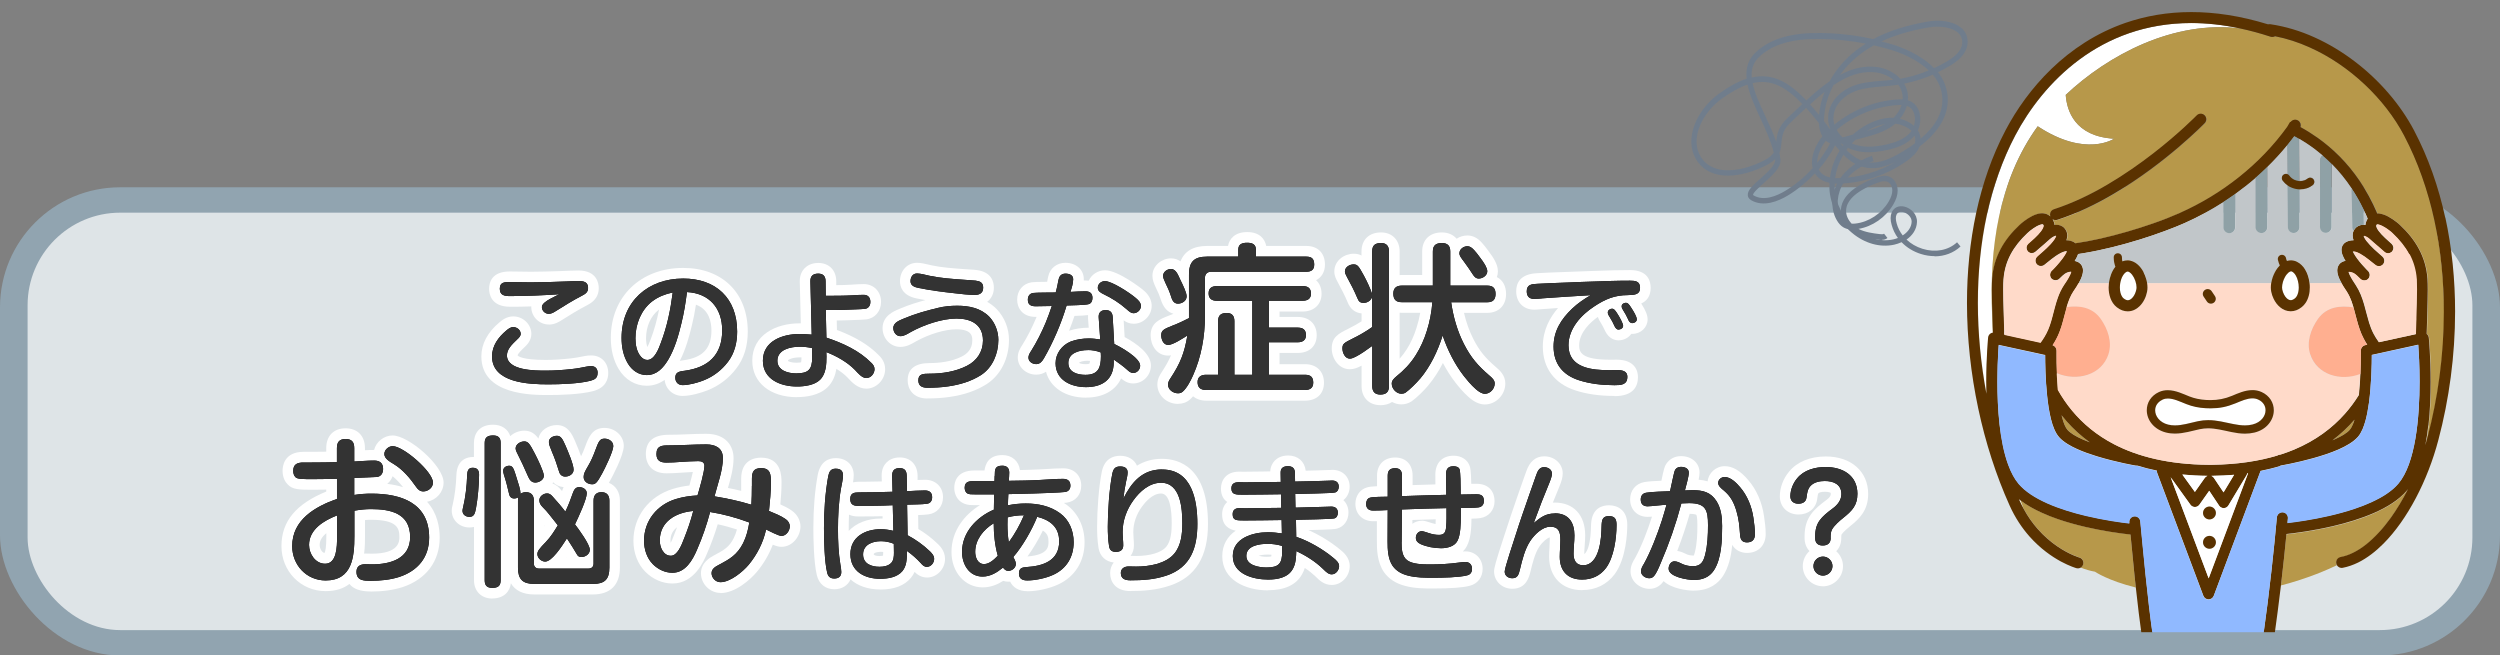 <?xml version="1.0" encoding="UTF-8"?>
<svg id="_レイヤー_2" data-name="レイヤー 2" xmlns="http://www.w3.org/2000/svg" xmlns:xlink="http://www.w3.org/1999/xlink" viewBox="0 0 360.54 94.53">
  <rect x="0" y="0" width="360.54" height="94.53" fill="#808080" stroke="none"/>
  <defs>
    <style>
      .cls-1 {
        fill: none;
      }

      .cls-2 {
        clip-path: url(#clippath);
      }

      .cls-3 {
        fill: #ffaf90;
      }

      .cls-4, .cls-5 {
        fill: #fff;
      }

      .cls-6 {
        fill: #ffdac9;
      }

      .cls-7 {
        fill: #8fa1a6;
      }

      .cls-8 {
        fill: #90b9ff;
      }

      .cls-9 {
        fill: #c1c6c9;
      }

      .cls-10 {
        fill: #b7984a;
      }

      .cls-11 {
        fill: #333;
      }

      .cls-12 {
        fill: #707d8c;
      }

      .cls-13 {
        fill: #5a3200;
      }

      .cls-14 {
        fill: #a2c8e0;
        opacity: .5;
      }

      .cls-5 {
        opacity: .7;
      }
    </style>
    <clipPath id="clippath">
      <rect class="cls-1" x="3.52" width="352.58" height="91.17" rx="13.36" ry="13.36"/>
    </clipPath>
  </defs>
  <g id="_レイヤー_25" data-name="レイヤー 25">
    <rect class="cls-14" y="27.01" width="360.54" height="67.52" rx="17.32" ry="17.32"/>
    <rect class="cls-5" x="3.98" y="30.67" width="352.58" height="60.2" rx="13.36" ry="13.36"/>
  </g>
  <g id="_レイヤー_29" data-name="レイヤー 29">
    <g>
      <g>
        <path class="cls-4" d="M79.07,56.97c-2.39,0-9.65,0-9.65-5.58,0-1.78,.9-3.48,2.61-4.9,.28-.24,.99-.86,1.99-.86,1.42,0,2.61,1.15,2.61,2.52,0,1.01-.7,1.65-1.03,1.96-.3,.28-.95,.91-.95,1.15,.06,.09,.63,.65,4.04,.65,1.15,0,2.36-.08,3.69-.23,.54-.06,1.07-.16,1.63-.27l.35-.07c.31-.06,.6-.08,.9-.08,1.45,0,2.46,1.04,2.46,2.54,0,.92-.38,2.12-2.16,2.6-1.9,.5-4.88,.57-6.49,.57Zm.09-10.17c-1.4,0-2.54-1.13-2.54-2.52,0-.03,0-.06,0-.09-1.08,.04-2.07,.05-3.04,.05-2.74,0-3.04-1.81-3.04-2.59,0-.93,.39-2.5,2.98-2.5,.52,0,1.03,0,1.55,.02,.5,0,.99,.02,1.49,.02,1.36,0,2.75-.05,4.1-.09l1.55-.06c.4-.02,.8-.03,1.21-.03,2.72,0,2.93,1.94,2.93,2.54,0,1.6-1.22,2.23-1.74,2.5-1.21,.62-2.38,1.35-3.57,2.1-.38,.24-1.03,.66-1.88,.66Z"/>
        <path class="cls-4" d="M98.45,57.1c-1.39,0-2.46-.98-2.6-2.32-.67,.49-1.53,.85-2.59,.85-1.64,0-3.12-.88-4.04-2.41-.75-1.25-1.13-2.76-1.13-4.48,0-5.94,4.29-10.1,10.43-10.1,5.66,0,9.32,3.61,9.32,9.19,0,2.11-.56,3.91-1.68,5.34-1.06,1.4-2.49,2.48-4.12,3.12-.93,.37-2.44,.81-3.6,.81Zm1.92-13.17c-.17,1.12-.37,2.12-.61,3.08-.33,1.38-.85,3.34-1.72,5.03,.16-.03,.33-.06,.51-.08,2.79-.38,4.05-1.71,4.05-4.3,0-1.18-.32-3.03-2.23-3.72Zm-5.39,.76c-1.13,.88-1.81,2.41-1.81,4.09,0,.51,.07,.95,.19,1.27,.12-.23,.28-.57,.48-1.11,.51-1.34,.9-2.73,1.21-4.31-.02,.02-.05,.04-.07,.06Z"/>
        <path class="cls-4" d="M114.94,57.28c-3.86,0-6.45-2.11-6.45-5.26,0-3.72,3.42-5.39,6.8-5.39,.07,0,.13,0,.2,0l-.15-6.02c-.02-.98,.37-1.59,.7-1.93,.34-.34,.95-.76,1.97-.76,1.55,0,2.59,1.06,2.59,2.65v.55c.76,0,1.51-.02,2.26-.07l.25-.02c.51-.03,.96-.06,1.45-.06,1.45,0,2.5,1.08,2.5,2.56,0,1.35-.88,2.39-2.15,2.53-.45,.05-1.22,.08-1.97,.1-.34,.01-.66,.02-.89,.03-.47,.02-.92,.03-1.38,.03l.03,1.37c2.63,.98,4.57,2.15,6.04,3.65,.74,.69,.91,1.47,.91,1.99,0,1.53-1.25,2.82-2.72,2.82-1.22,0-2.08-.93-2.59-1.48l-.15-.16c-.42-.43-.96-.84-1.57-1.22-.15,.92-.5,1.92-1.31,2.69-1.21,1.15-3.05,1.39-4.38,1.39Zm.39-5.74c-1.02,0-1.61,.3-1.68,.41v.11c.06,.07,.5,.25,1.18,.25,.39,0,.6-.04,.7-.06,.02-.1,.06-.3,.06-.7h0c-.09-.02-.17-.02-.26-.02Z"/>
        <path class="cls-4" d="M133.74,57.47c-2.09,0-2.84-1.41-2.84-2.61,0-1.66,1.07-2.5,3.19-2.5,1.27,0,3.11-.17,4.65-.96,.68-.35,1.48-1.02,1.48-2.28,0-.57,0-1.63-2.3-1.63-1.62,0-3.9,.68-5.82,1.74l-.19,.11c-.5,.29-1.19,.69-2.07,.69-1.41,0-2.56-1.21-2.56-2.71,0-1.77,1.65-2.45,2.36-2.74l.23-.1c1.2-.51,2.43-.89,3.59-1.2-.42-.07-.84-.15-1.26-.24-2.1-.42-2.41-1.74-2.41-2.49,0-1.51,1.06-2.65,2.46-2.65,.57,0,1.19,.15,1.74,.28l.38,.09c1.41,.31,3.14,.43,4.67,.54,.27,.03,.5,.04,.74,.05,.38,.02,.76,.04,1.12,.09,2.12,.3,2.43,1.72,2.43,2.54,0,.87-.36,1.58-.97,2.04,.5,.28,.96,.63,1.37,1.04,1.14,1.19,1.78,2.8,1.78,4.44,0,2.69-1.2,5.07-3.2,6.37-1.5,.95-3.24,1.56-5.34,1.86-1,.15-2.06,.22-3.24,.22Z"/>
        <path class="cls-4" d="M156.62,57.35c-2.97,0-5.18-1.48-5.77-3.74-.36,.24-.83,.42-1.42,.42-1.46,0-2.65-1.11-2.65-2.46,0-.71,.27-1.25,.67-1.85,.7-1.12,1.35-2.38,1.96-3.82,.03-.07,.06-.13,.08-.2h-.13c-1.97,0-2.67-1.34-2.67-2.48,0-1.32,.84-2.33,2.1-2.51,.28-.04,.84-.06,2.23-.07l.02-.12c.04-.23,.08-.46,.14-.68,.25-1.15,1.23-1.94,2.47-1.94,1.54,0,2.65,.99,2.65,2.35,0,.07,0,.14,0,.2,.08,0,.15,0,.23,0,.16,0,.32,.01,.48,.03,.4-.88,1.31-1.5,2.36-1.5,1.92,0,5.35,2.72,5.38,2.75,.35,.28,1.34,1.07,1.34,2.38,0,1.4-1.19,2.58-2.59,2.58-.6,0-1.07-.22-1.45-.49l.14,2.41c1.69,.91,3.79,2.39,3.79,4.1,0,1.43-1.15,2.59-2.56,2.59-.82,0-1.4-.43-1.74-.73-.81,1.75-2.6,2.77-5.05,2.77Zm.26-5.33c-.72,0-1.18,.19-1.27,.29,.05,.08,.37,.21,.93,.21,.44,0,.57-.08,.57-.08,0,0,.06-.09,.09-.4-.11,0-.22-.01-.34-.01Zm-1.92-6.47c-.24,.71-.5,1.43-.79,2.15,.88-.29,1.83-.44,2.84-.44l-.1-1.35c-.01-.17-.01-.32,0-.47-.42,.06-1.03,.09-1.95,.12Z"/>
        <path class="cls-4" d="M169.89,58.25c-1.64,0-2.98-1.25-2.98-2.79,0-.85,.41-1.46,.61-1.76,.6-.92,1.03-1.68,1.36-2.46-.15,.03-.29,.04-.43,.04-1.63,0-2.51-1.5-2.51-2.91,0-1.83,1.34-2.35,2.63-2.85,.21-.08,.43-.17,.66-.27-.87-.23-1.49-.94-1.85-2.13-.15-.48-.38-1.01-.69-1.64-.28-.61-.49-1.08-.49-1.71,0-1.5,1.38-2.51,2.68-2.51,.56,0,1.01,.18,1.37,.44,.56-1.47,1.85-2.23,3.83-2.23h3.02c.2-1.04,.99-2,2.77-2s2.54,.98,2.74,2h5.79c1.65,0,2.68,1.03,2.68,2.7,0,1.03-.48,1.83-1.28,2.24,.51,.46,.79,1.14,.79,1.96,0,1.53-1.09,2.56-2.72,2.56h-3.34v.78h2.64c1.65,0,2.72,1.03,2.72,2.63s-1.09,2.56-2.72,2.56h-2.64v1.62h3.69c1.65,0,2.72,1.05,2.72,2.68s-1.09,2.58-2.72,2.58h-14.29c-.75,0-1.4-.23-1.87-.63-.15,.18-.3,.33-.46,.47-.46,.41-1.05,.62-1.7,.62Z"/>
        <path class="cls-4" d="M199.06,58.43c-1.62,0-2.7-1.1-2.7-2.75v-2.95c-.06,.03-.13,.07-.19,.1-.41,.21-.92,.42-1.5,.42-1.61,0-2.61-1.56-2.61-3,0-1.65,1-2.15,2.39-2.84,.72-.36,1.35-.71,1.91-1.07v-1.14c-.96-.1-1.64-.65-2.03-1.66-.34-.82-.96-2.05-1.4-2.83-.26-.49-.5-.94-.5-1.56,0-1.58,1.45-2.56,2.79-2.56,.45,0,.82,.09,1.13,.26v-.58c0-1.69,1.08-2.75,2.82-2.75,1.6,0,2.68,1.1,2.68,2.75v3.4c.1,0,.2-.01,.3-.01h2.95v-3.39c0-1.69,1.09-2.75,2.84-2.75,.91,0,1.65,.34,2.13,.91,.44-.3,.98-.47,1.56-.47,.77,0,1.47,.36,2.09,1.06,.24,.26,.54,.64,.92,1.15l.06,.09c.32,.43,.62,.84,.84,1.26,.25,.47,.48,.99,.48,1.61,0,.3-.05,.58-.15,.83,.85,.43,1.33,1.29,1.33,2.44,0,1.65-1.07,2.72-2.72,2.72h-3.35c.32,1.37,.77,2.64,1.36,3.79,.85,1.66,1.68,2.69,3.3,4.08,.48,.41,1.3,1.13,1.3,2.31,0,1.64-1.35,3.03-2.96,3.03-.75,0-1.54-.36-2.33-1.07-.74-.64-1.44-1.49-1.9-2.08-.67-.86-1.27-1.81-1.81-2.83-.56,1.1-1.27,2.23-2.15,3.28-.5,.6-1.61,1.73-2.38,2.26-.46,.29-.95,.43-1.47,.43-.47,0-.93-.13-1.33-.35-.45,.3-1.03,.47-1.71,.47Zm2.79-6.7c.36-.4,.7-.85,1.04-1.38,.57-.9,1.04-1.93,1.39-3.06,.23-.71,.41-1.43,.54-2.18h-2.67c-.1,0-.2,0-.3-.01v6.63Z"/>
        <path class="cls-4" d="M232.82,57.1c-2.17,0-4.04-.27-5.69-.82-2.98-.99-4.63-3.23-4.63-6.29,0-2.46,1.08-4.27,2.19-5.57-.75,.05-1.49,.1-2.24,.16-.15,0-.27,.02-.39,.03-.27,.02-.53,.05-.79,.05-1.56,0-2.61-1.06-2.61-2.65,0-1.13,.52-2.49,3-2.61,1.1-.07,2.23-.11,3.35-.15l1.11-.04c1.14-.05,2.3-.09,3.45-.13l.95-.03c1.41-.05,2.88-.1,4.55-.1,2.6,0,2.98,1.6,2.98,2.56,0,1.29-.63,1.93-1.36,2.26,.65,1.01,.92,1.69,.92,2.3,0,1.14-.98,2.08-2.19,2.08-.05,0-.11,0-.16,0-.4,.56-1.07,.93-1.84,.93-.47,0-1.35-.17-1.93-1.33l-.08-.17c-.17-.35-.32-.67-.49-.93-.22-.34-.39-.64-.48-.95-1,.71-2.7,2.2-2.7,4.12,0,.99,.34,2.06,4.46,2.06,.13,0,.27,0,.4,0,.17,0,.35-.01,.52-.01,2.79,0,3.1,1.76,3.1,2.52,0,1.25-.59,2.74-3.39,2.74Z"/>
      </g>
      <g>
        <path d="M86.18,53.8c0,.7-.39,.94-1.02,1.11-1.63,.43-4.39,.52-6.09,.52-2.78,0-8.11-.19-8.11-4.04,0-1.54,.93-2.78,2.06-3.72,.28-.24,.61-.5,1-.5,.52,0,1.07,.41,1.07,.98,0,.33-.3,.61-.54,.83-.85,.81-1.44,1.44-1.44,2.28,0,2.19,4.08,2.19,5.58,2.19,1.3,0,2.59-.09,3.87-.24,.7-.07,1.41-.22,2.09-.35,.2-.04,.41-.06,.61-.06,.61,0,.93,.39,.93,1Zm-12.6-11.1c-.8,0-1.5-.09-1.5-1.06s.72-.96,1.44-.96c1.02,0,2.02,.04,3.04,.04,1.72,0,3.45-.07,5.17-.13,.56-.02,1.11-.06,1.69-.06,.72,0,1.39,.11,1.39,1,0,.63-.41,.87-.91,1.13-1.26,.65-2.48,1.41-3.69,2.17-.31,.2-.67,.43-1.06,.43-.54,0-1-.44-1-.98,0-.43,.59-.85,1.22-1.19,.52-.28,.98-.5,1.3-.65-2.35,.15-4.72,.26-7.09,.26Z"/>
        <path d="M98.27,46.63c-.41,1.72-.98,3.7-1.89,5.22-.7,1.17-1.63,2.24-3.11,2.24-1.17,0-2.13-.69-2.72-1.67-.67-1.11-.91-2.41-.91-3.69,0-5.22,3.78-8.56,8.89-8.56,4.72,0,7.78,2.85,7.78,7.65,0,1.57-.37,3.13-1.35,4.39-.89,1.17-2.09,2.09-3.46,2.63-.83,.33-2.13,.7-3.04,.7-.65,0-1.07-.43-1.07-1.07,0-.72,.44-.91,1.33-1,3.41-.46,5.43-2.26,5.43-5.83,0-3.19-1.85-5.35-5.08-5.52-.19,1.52-.43,3.02-.8,4.5Zm-4.22-3.17c-1.61,1.26-2.41,3.3-2.41,5.32,0,.91,.17,1.96,.8,2.67,.24,.26,.54,.46,.91,.46,1.04,0,1.65-1.63,1.95-2.45,.91-2.39,1.39-4.74,1.72-7.28-1.07,.22-2.09,.61-2.96,1.28Z"/>
        <path d="M119.2,48.7c2.33,.78,4.71,1.85,6.46,3.63,.26,.24,.46,.54,.46,.91,0,.63-.52,1.28-1.19,1.28-.63,0-1.22-.74-1.63-1.17-1.11-1.13-2.65-2-4.13-2.57,.02,.22,.02,.43,.02,.63,0,1.15-.06,2.52-.94,3.37-.81,.78-2.24,.96-3.32,.96-2.35,0-4.91-1.02-4.91-3.72,0-2.85,2.85-3.85,5.26-3.85,.59,0,1.19,.04,1.78,.09l-.19-7.69c-.02-.76,.39-1.11,1.13-1.11s1.06,.41,1.06,1.11l.02,2.09c1.3,0,2.57,0,3.87-.07,.59-.04,1.07-.07,1.61-.07,.63,0,.96,.41,.96,1.02,0,.5-.26,.94-.78,1-.61,.07-2.07,.09-2.78,.13-.96,.04-1.91,.04-2.87,.04l.09,4Zm-3.87,1.3c-1.28,0-3.22,.39-3.22,2.02,0,1.43,1.56,1.83,2.72,1.83,1.76,0,2.3-.56,2.3-2.3,0-.44,0-.91-.02-1.35-.57-.13-1.17-.2-1.78-.2Z"/>
        <path d="M141.48,54.09c-1.43,.91-3.06,1.39-4.72,1.63-1,.15-2.02,.2-3.02,.2-.72,0-1.3-.24-1.3-1.07,0-.91,.65-.96,1.65-.96,1.72,0,3.7-.28,5.35-1.13,1.43-.72,2.32-2.02,2.32-3.65,0-2.35-1.76-3.17-3.83-3.17s-4.71,.91-6.56,1.93c-.46,.26-.96,.61-1.52,.61-.61,0-1.02-.59-1.02-1.17,0-.85,1.04-1.15,1.67-1.43,1.54-.65,3.17-1.09,4.78-1.48,.89-.22,1.83-.31,2.76-.31,1.7,0,3.37,.33,4.61,1.57,.85,.89,1.33,2.13,1.33,3.35,0,1.96-.81,3.98-2.5,5.08Zm-9.23-14.65c.52,0,1.28,.22,1.8,.33,1.52,.33,3.33,.46,4.89,.57,.57,.06,1.19,.06,1.76,.13,.65,.09,1.09,.28,1.09,1.02s-.5,1.04-1.17,1.04c-.98,0-1.98-.13-2.95-.24-1.74-.19-3.46-.41-5.17-.76-.56-.11-1.19-.31-1.19-.98,0-.56,.31-1.11,.93-1.11Z"/>
        <path d="M150.54,51.69c-.26,.44-.56,.82-1.11,.82-.52,0-1.11-.35-1.11-.93,0-.3,.11-.56,.41-1,.81-1.3,1.5-2.67,2.09-4.08,.33-.78,.59-1.57,.87-2.37-.78,.02-1.56,.04-2.33,.04-.65,0-1.13-.2-1.13-.94,0-.52,.26-.91,.78-.98,.37-.06,2.69-.06,3.24-.07,.09-.35,.19-.72,.26-1.09,.06-.28,.09-.56,.17-.83,.11-.5,.44-.8,.98-.8s1.11,.2,1.11,.81-.22,1.24-.39,1.83c.72-.04,1.44-.09,2.15-.09,.65,0,1.02,.3,1.02,.96,0,.37-.15,.78-.54,.89-.48,.15-2.56,.17-3.19,.2-.76,2.56-1.95,5.33-3.28,7.63Zm13.89,1.04c0,.56-.44,1.06-1.02,1.06-.33,0-.61-.24-.85-.46-.61-.56-1.3-1.02-1.96-1.5,0,.13,.02,.26,.02,.39,0,2.5-1.63,3.61-4,3.61-2.15,0-4.39-1-4.39-3.45,0-1.39,.93-2.63,2.2-3.13,.83-.31,1.72-.44,2.61-.44,.54,0,1.09,.07,1.63,.15l-.22-3.15c-.06-.7,.31-1.09,1-1.09s.98,.37,1.02,1l.22,3.89c.93,.44,3.74,2,3.74,3.13Zm-7.56-2.24c-1.19,0-2.8,.39-2.8,1.85,0,1.35,1.33,1.72,2.46,1.72,1.85,0,2.24-1.02,2.24-2.69,0-.19,0-.35-.02-.54-.61-.24-1.24-.35-1.89-.35Zm2.48-9.95c1,0,3.58,1.7,4.39,2.39,.37,.3,.8,.69,.8,1.2,0,.56-.52,1.04-1.06,1.04-.31,0-.56-.17-1.02-.59-1.04-.91-2.09-1.57-3.33-2.17-.39-.19-.81-.43-.81-.91,0-.56,.5-.96,1.04-.96Z"/>
        <path d="M168.45,49.74c-.67,0-.98-.79-.98-1.37,0-.7,.28-.88,1.65-1.42,.79-.3,1.58-.67,2.35-1.07v-6.27c0-1.86,.74-2.6,2.6-2.6h4.51v-1c0-.81,.56-1,1.28-1s1.26,.21,1.26,1v1h7.27c.81,0,1.14,.35,1.14,1.16,0,.74-.44,1.02-1.14,1.02h-13.71c-.58,0-.91,.33-.91,.91v5.53c0,2.88-.53,5.86-1.72,8.51-.33,.74-.86,1.79-1.49,2.35-.19,.16-.42,.23-.67,.23-.7,0-1.44-.51-1.44-1.25,0-.35,.16-.63,.35-.91,1.42-2.16,2-3.6,2.44-6.18-.72,.46-2.11,1.37-2.79,1.37Zm.42-10.95c.77,0,1.07,1,1.35,1.56,.42,.86,.91,1.86,.91,2.39,0,.65-.65,1.05-1.25,1.05-.65,0-.86-.58-1.02-1.12-.21-.65-.49-1.28-.79-1.88-.21-.46-.33-.72-.33-1.02,0-.56,.6-.98,1.14-.98Zm14.11,8.46h4.18c.74,0,1.18,.3,1.18,1.09,0,.74-.51,1.02-1.18,1.02h-4.18v4.69h5.23c.79,0,1.18,.33,1.18,1.14,0,.77-.49,1.05-1.18,1.05h-14.29c-.77,0-1.21-.35-1.21-1.14,0-.74,.51-1.05,1.19-1.05h1.77v-7.72c0-.86,.4-1.19,1.26-1.19,.77,0,1.09,.44,1.09,1.19v7.72h2.58v-10.67h-5.11c-.7,0-1.19-.3-1.19-1.07s.49-1.05,1.19-1.05h12.39c.74,0,1.18,.3,1.18,1.09,0,.74-.51,1.02-1.18,1.02h-4.88v3.86Z"/>
        <path d="M197.89,36.26c0-.88,.42-1.21,1.28-1.21,.79,0,1.14,.44,1.14,1.21v19.43c0,.86-.42,1.21-1.25,1.21-.79,0-1.16-.44-1.16-1.21v-5.81c-.7,.51-1.67,1.21-2.42,1.58-.33,.16-.58,.26-.81,.26-.7,0-1.07-.86-1.07-1.46,0-.67,.19-.79,1.53-1.46,.93-.46,1.88-1,2.76-1.63v-4.42c-.12,.56-.67,.93-1.23,.93-.46,0-.7-.16-.91-.7-.37-.91-1.02-2.18-1.49-3.02-.21-.4-.3-.58-.3-.81,0-.63,.67-1.02,1.25-1.02s.74,.28,1.46,1.58c.42,.77,1.02,2.02,1.21,2.72v-6.16Zm6.88,18.38c-.49,.58-1.49,1.58-2.07,1.98-.19,.12-.39,.16-.6,.16-.74,0-1.39-.74-1.39-1.46,0-.44,.33-.74,.63-1,1.16-.95,2.02-1.81,2.86-3.14,.67-1.07,1.19-2.23,1.56-3.42,.44-1.37,.7-2.77,.81-4.18h-4.42c-.86,0-1.21-.42-1.21-1.25,0-.79,.46-1.14,1.21-1.14h4.49v-4.93c0-.88,.46-1.21,1.3-1.21s1.21,.42,1.21,1.21v4.93h5.34c.84,0,1.19,.4,1.19,1.21s-.4,1.19-1.19,1.19h-5.21c.3,2.09,.88,4.14,1.84,6.02,1,1.95,2.02,3.14,3.67,4.55,.35,.3,.77,.65,.77,1.14,0,.77-.65,1.49-1.42,1.49-.39,0-.86-.28-1.3-.67-.7-.6-1.37-1.44-1.72-1.88-1.35-1.74-2.35-3.76-3.07-5.86-.7,2.25-1.79,4.51-3.28,6.27Zm7.79-18.61c.28,.3,.58,.7,.84,1.05,.33,.44,.6,.81,.79,1.16s.3,.63,.3,.88c0,.6-.65,1.05-1.23,1.05-.42,0-.65-.28-.86-.6-.42-.63-.84-1.28-1.3-1.88-.37-.49-.63-.81-.63-1.16,0-.6,.6-1.02,1.16-1.02,.3,0,.6,.16,.93,.53Z"/>
        <path d="M222.33,43.04c-.35,.02-.72,.07-1.08,.07-.72,0-1.07-.39-1.07-1.11,0-.98,.76-1.04,1.54-1.07,1.48-.09,2.96-.13,4.45-.19,1.15-.06,2.3-.09,3.45-.13,1.72-.06,3.43-.13,5.45-.13,.74,0,1.45,.06,1.45,1.02s-.7,1.04-1.76,1.06c-1.91,0-3.28,.59-4.85,1.63-1.91,1.24-3.71,3.22-3.71,5.61,0,3.32,3.46,3.59,6,3.59,.3,0,.61-.02,.93-.02,.7,0,1.56,.06,1.56,.98,0,1.17-.95,1.2-1.85,1.2-1.76,0-3.54-.19-5.21-.74-2.17-.72-3.58-2.28-3.58-4.83,0-2.24,1.09-3.95,2.67-5.46,.82-.78,1.72-1.39,2.69-1.95-2.35,.13-4.71,.3-7.06,.46Zm10.52,4c-.2-.43-.41-.87-.67-1.26-.28-.43-.31-.57-.31-.72,0-.31,.33-.54,.61-.54,.32,0,.52,.33,.82,.8,.24,.37,.78,1.33,.78,1.67s-.37,.54-.67,.54c-.28,0-.44-.26-.56-.48Zm1.98-.93c-.22-.5-.48-.96-.74-1.37-.13-.19-.22-.37-.22-.57,0-.3,.33-.5,.59-.5,.33,0,.48,.24,.78,.7,.37,.56,.81,1.3,.81,1.69,0,.33-.35,.54-.65,.54s-.48-.26-.57-.48Z"/>
      </g>
      <g>
        <path class="cls-11" d="M86.18,53.8c0,.7-.39,.94-1.02,1.11-1.63,.43-4.39,.52-6.09,.52-2.78,0-8.11-.19-8.11-4.04,0-1.54,.93-2.78,2.06-3.72,.28-.24,.61-.5,1-.5,.52,0,1.07,.41,1.07,.98,0,.33-.3,.61-.54,.83-.85,.81-1.44,1.44-1.44,2.28,0,2.19,4.08,2.19,5.58,2.19,1.3,0,2.59-.09,3.87-.24,.7-.07,1.41-.22,2.09-.35,.2-.04,.41-.06,.61-.06,.61,0,.93,.39,.93,1Zm-12.6-11.1c-.8,0-1.5-.09-1.5-1.06s.72-.96,1.44-.96c1.02,0,2.02,.04,3.04,.04,1.72,0,3.45-.07,5.17-.13,.56-.02,1.11-.06,1.69-.06,.72,0,1.39,.11,1.39,1,0,.63-.41,.87-.91,1.13-1.26,.65-2.48,1.41-3.69,2.17-.31,.2-.67,.43-1.06,.43-.54,0-1-.44-1-.98,0-.43,.59-.85,1.22-1.19,.52-.28,.98-.5,1.3-.65-2.35,.15-4.72,.26-7.09,.26Z"/>
        <path class="cls-11" d="M98.27,46.63c-.41,1.72-.98,3.7-1.89,5.22-.7,1.17-1.63,2.24-3.11,2.24-1.17,0-2.13-.69-2.72-1.67-.67-1.11-.91-2.41-.91-3.69,0-5.22,3.78-8.56,8.89-8.56,4.72,0,7.78,2.85,7.78,7.65,0,1.57-.37,3.13-1.35,4.39-.89,1.17-2.09,2.09-3.46,2.63-.83,.33-2.13,.7-3.04,.7-.65,0-1.07-.43-1.07-1.07,0-.72,.44-.91,1.33-1,3.41-.46,5.43-2.26,5.43-5.83,0-3.19-1.85-5.35-5.08-5.52-.19,1.52-.43,3.02-.8,4.5Zm-4.22-3.17c-1.61,1.26-2.41,3.3-2.41,5.32,0,.91,.17,1.96,.8,2.67,.24,.26,.54,.46,.91,.46,1.04,0,1.65-1.63,1.95-2.45,.91-2.39,1.39-4.74,1.72-7.28-1.07,.22-2.09,.61-2.96,1.28Z"/>
        <path class="cls-11" d="M119.2,48.7c2.33,.78,4.71,1.85,6.46,3.63,.26,.24,.46,.54,.46,.91,0,.63-.52,1.28-1.19,1.28-.63,0-1.22-.74-1.63-1.17-1.11-1.13-2.65-2-4.13-2.57,.02,.22,.02,.43,.02,.63,0,1.15-.06,2.52-.94,3.37-.81,.78-2.24,.96-3.32,.96-2.35,0-4.91-1.02-4.91-3.72,0-2.85,2.85-3.85,5.26-3.85,.59,0,1.19,.04,1.78,.09l-.19-7.69c-.02-.76,.39-1.11,1.13-1.11s1.06,.41,1.06,1.11l.02,2.09c1.3,0,2.57,0,3.87-.07,.59-.04,1.07-.07,1.61-.07,.63,0,.96,.41,.96,1.02,0,.5-.26,.94-.78,1-.61,.07-2.07,.09-2.78,.13-.96,.04-1.91,.04-2.87,.04l.09,4Zm-3.87,1.3c-1.28,0-3.22,.39-3.22,2.02,0,1.43,1.56,1.83,2.72,1.83,1.76,0,2.3-.56,2.3-2.3,0-.44,0-.91-.02-1.35-.57-.13-1.17-.2-1.78-.2Z"/>
        <path class="cls-11" d="M141.48,54.09c-1.43,.91-3.06,1.39-4.72,1.63-1,.15-2.02,.2-3.02,.2-.72,0-1.3-.24-1.3-1.07,0-.91,.65-.96,1.65-.96,1.72,0,3.7-.28,5.35-1.13,1.43-.72,2.32-2.02,2.32-3.65,0-2.35-1.76-3.17-3.83-3.17s-4.71,.91-6.56,1.93c-.46,.26-.96,.61-1.52,.61-.61,0-1.02-.59-1.02-1.17,0-.85,1.04-1.15,1.67-1.43,1.54-.65,3.17-1.09,4.78-1.48,.89-.22,1.83-.31,2.76-.31,1.7,0,3.37,.33,4.61,1.57,.85,.89,1.33,2.13,1.33,3.35,0,1.96-.81,3.98-2.5,5.08Zm-9.23-14.65c.52,0,1.28,.22,1.8,.33,1.52,.33,3.33,.46,4.89,.57,.57,.06,1.19,.06,1.76,.13,.65,.09,1.09,.28,1.09,1.02s-.5,1.04-1.17,1.04c-.98,0-1.98-.13-2.95-.24-1.74-.19-3.46-.41-5.17-.76-.56-.11-1.19-.31-1.19-.98,0-.56,.31-1.11,.93-1.11Z"/>
        <path class="cls-11" d="M150.54,51.69c-.26,.44-.56,.82-1.11,.82-.52,0-1.11-.35-1.11-.93,0-.3,.11-.56,.41-1,.81-1.3,1.5-2.67,2.09-4.08,.33-.78,.59-1.57,.87-2.37-.78,.02-1.56,.04-2.33,.04-.65,0-1.13-.2-1.13-.94,0-.52,.26-.91,.78-.98,.37-.06,2.69-.06,3.24-.07,.09-.35,.19-.72,.26-1.09,.06-.28,.09-.56,.17-.83,.11-.5,.44-.8,.98-.8s1.11,.2,1.11,.81-.22,1.24-.39,1.83c.72-.04,1.44-.09,2.15-.09,.65,0,1.02,.3,1.02,.96,0,.37-.15,.78-.54,.89-.48,.15-2.56,.17-3.19,.2-.76,2.56-1.95,5.33-3.28,7.63Zm13.89,1.04c0,.56-.44,1.06-1.02,1.06-.33,0-.61-.24-.85-.46-.61-.56-1.3-1.02-1.96-1.5,0,.13,.02,.26,.02,.39,0,2.5-1.63,3.61-4,3.61-2.15,0-4.39-1-4.39-3.45,0-1.39,.93-2.63,2.2-3.13,.83-.31,1.72-.44,2.61-.44,.54,0,1.09,.07,1.63,.15l-.22-3.15c-.06-.7,.31-1.09,1-1.09s.98,.37,1.02,1l.22,3.89c.93,.44,3.74,2,3.74,3.13Zm-7.56-2.24c-1.19,0-2.8,.39-2.8,1.85,0,1.35,1.33,1.72,2.46,1.72,1.85,0,2.24-1.02,2.24-2.69,0-.19,0-.35-.02-.54-.61-.24-1.24-.35-1.89-.35Zm2.48-9.95c1,0,3.58,1.7,4.39,2.39,.37,.3,.8,.69,.8,1.2,0,.56-.52,1.04-1.06,1.04-.31,0-.56-.17-1.02-.59-1.04-.91-2.09-1.57-3.33-2.17-.39-.19-.81-.43-.81-.91,0-.56,.5-.96,1.04-.96Z"/>
        <path class="cls-11" d="M168.45,49.74c-.67,0-.98-.79-.98-1.37,0-.7,.28-.88,1.65-1.42,.79-.3,1.58-.67,2.35-1.07v-6.27c0-1.86,.74-2.6,2.6-2.6h4.51v-1c0-.81,.56-1,1.28-1s1.26,.21,1.26,1v1h7.27c.81,0,1.14,.35,1.14,1.16,0,.74-.44,1.02-1.14,1.02h-13.71c-.58,0-.91,.33-.91,.91v5.53c0,2.88-.53,5.86-1.72,8.51-.33,.74-.86,1.79-1.49,2.35-.19,.16-.42,.23-.67,.23-.7,0-1.44-.51-1.44-1.25,0-.35,.16-.63,.35-.91,1.42-2.16,2-3.6,2.44-6.18-.72,.46-2.11,1.37-2.79,1.37Zm.42-10.95c.77,0,1.07,1,1.35,1.56,.42,.86,.91,1.86,.91,2.39,0,.65-.65,1.05-1.25,1.05-.65,0-.86-.58-1.02-1.12-.21-.65-.49-1.28-.79-1.88-.21-.46-.33-.72-.33-1.02,0-.56,.6-.98,1.14-.98Zm14.11,8.46h4.18c.74,0,1.18,.3,1.18,1.09,0,.74-.51,1.02-1.18,1.02h-4.18v4.69h5.23c.79,0,1.18,.33,1.18,1.14,0,.77-.49,1.05-1.18,1.05h-14.29c-.77,0-1.21-.35-1.21-1.14,0-.74,.51-1.05,1.19-1.05h1.77v-7.72c0-.86,.4-1.19,1.26-1.19,.77,0,1.09,.44,1.09,1.19v7.72h2.58v-10.67h-5.11c-.7,0-1.19-.3-1.19-1.07s.49-1.05,1.19-1.05h12.39c.74,0,1.18,.3,1.18,1.09,0,.74-.51,1.02-1.18,1.02h-4.88v3.86Z"/>
        <path class="cls-11" d="M197.89,36.26c0-.88,.42-1.21,1.28-1.21,.79,0,1.14,.44,1.14,1.21v19.43c0,.86-.42,1.21-1.25,1.21-.79,0-1.16-.44-1.16-1.21v-5.81c-.7,.51-1.67,1.21-2.42,1.58-.33,.16-.58,.26-.81,.26-.7,0-1.07-.86-1.07-1.46,0-.67,.19-.79,1.53-1.46,.93-.46,1.88-1,2.76-1.63v-4.42c-.12,.56-.67,.93-1.23,.93-.46,0-.7-.16-.91-.7-.37-.91-1.02-2.18-1.49-3.02-.21-.4-.3-.58-.3-.81,0-.63,.67-1.02,1.25-1.02s.74,.28,1.46,1.58c.42,.77,1.02,2.02,1.21,2.72v-6.16Zm6.88,18.38c-.49,.58-1.49,1.58-2.07,1.98-.19,.12-.39,.16-.6,.16-.74,0-1.39-.74-1.39-1.46,0-.44,.33-.74,.63-1,1.16-.95,2.02-1.81,2.86-3.14,.67-1.07,1.19-2.23,1.56-3.42,.44-1.37,.7-2.77,.81-4.18h-4.42c-.86,0-1.21-.42-1.21-1.25,0-.79,.46-1.14,1.21-1.14h4.49v-4.93c0-.88,.46-1.21,1.3-1.21s1.21,.42,1.21,1.21v4.93h5.34c.84,0,1.19,.4,1.19,1.21s-.4,1.19-1.19,1.19h-5.21c.3,2.09,.88,4.14,1.84,6.02,1,1.95,2.02,3.14,3.67,4.55,.35,.3,.77,.65,.77,1.14,0,.77-.65,1.49-1.42,1.49-.39,0-.86-.28-1.3-.67-.7-.6-1.37-1.44-1.72-1.88-1.35-1.74-2.35-3.76-3.07-5.86-.7,2.25-1.79,4.51-3.28,6.27Zm7.79-18.61c.28,.3,.58,.7,.84,1.05,.33,.44,.6,.81,.79,1.16s.3,.63,.3,.88c0,.6-.65,1.05-1.23,1.05-.42,0-.65-.28-.86-.6-.42-.63-.84-1.28-1.3-1.88-.37-.49-.63-.81-.63-1.16,0-.6,.6-1.02,1.16-1.02,.3,0,.6,.16,.93,.53Z"/>
        <path class="cls-11" d="M222.33,43.04c-.35,.02-.72,.07-1.08,.07-.72,0-1.07-.39-1.07-1.11,0-.98,.76-1.04,1.54-1.07,1.48-.09,2.96-.13,4.45-.19,1.15-.06,2.3-.09,3.45-.13,1.72-.06,3.43-.13,5.45-.13,.74,0,1.45,.06,1.45,1.02s-.7,1.04-1.76,1.06c-1.91,0-3.28,.59-4.85,1.63-1.91,1.24-3.71,3.22-3.71,5.61,0,3.32,3.46,3.59,6,3.59,.3,0,.61-.02,.93-.02,.7,0,1.56,.06,1.56,.98,0,1.17-.95,1.2-1.85,1.2-1.76,0-3.54-.19-5.21-.74-2.17-.72-3.58-2.28-3.58-4.83,0-2.24,1.09-3.95,2.67-5.46,.82-.78,1.72-1.39,2.69-1.95-2.35,.13-4.71,.3-7.06,.46Zm10.52,4c-.2-.43-.41-.87-.67-1.26-.28-.43-.31-.57-.31-.72,0-.31,.33-.54,.61-.54,.32,0,.52,.33,.82,.8,.24,.37,.78,1.33,.78,1.67s-.37,.54-.67,.54c-.28,0-.44-.26-.56-.48Zm1.98-.93c-.22-.5-.48-.96-.74-1.37-.13-.19-.22-.37-.22-.57,0-.3,.33-.5,.59-.5,.33,0,.48,.24,.78,.7,.37,.56,.81,1.3,.81,1.69,0,.33-.35,.54-.65,.54s-.48-.26-.57-.48Z"/>
      </g>
    </g>
    <g>
      <g>
        <path class="cls-4" d="M53.45,85.3c-1.47,0-2.49-.36-3.06-1.09-.81,.64-1.92,1.04-3.43,1.04-3.57,0-6.37-2.85-6.37-6.49s2.17-6.1,6.46-7.87v-.28c-.63,.01-1.25,.02-1.88,.02-1.98,0-2.98,0-3.69-.78-.31-.3-.73-.94-.73-1.97,0-.64,.22-2.72,3.03-2.72h1.21c.69,0,1.38,0,2.06-.02v-.51c0-1.77,1.07-2.86,2.79-2.86s2.79,1.1,2.79,2.86v.3c.44-.03,.88-.04,1.32-.04,.29-1.17,1.42-2.09,2.67-2.09,2.28,0,7.35,4.33,7.35,6.79,0,1.37-1.03,2.52-2.39,2.77,1.49,1.63,1.83,3.67,1.83,5.18,0,3.4-1.95,6-5.35,7.13-1.36,.43-2.87,.64-4.62,.64Zm-.77-5.47c.18,0,.37,0,.55,.01,.14,0,.27,.01,.4,.01,3.97,0,3.97-1.82,3.97-2.41,0-1.26-.32-2.48-4.11-2.48-.27,0-.55,.01-.85,.04v2.33c0,.62,0,1.53-.13,2.51,.06,0,.11,0,.17,0Zm-5.61-2.94c-.64,.52-.97,1.08-.97,1.69,0,.5,.31,1.1,.7,1.17,.12-.22,.26-.8,.26-2.31v-.55Zm8.77-7.11c.85,.1,1.61,.27,2.29,.48-.44-.56-.94-1.12-1.51-1.58-.16,.44-.43,.82-.78,1.1Z"/>
        <path class="cls-4" d="M70.99,86.32c-1.57,0-2.63-1.06-2.63-2.63v-7.7c-.2,.05-.42,.08-.67,.08-1.42,0-2.54-1.06-2.54-2.42,0-.36,.08-.69,.15-.93,.28-1.22,.48-2.78,.52-4.23,.1-2.4,1.81-2.58,2.33-2.58,.07,0,.14,0,.2,0v-2.05c0-1.26,.72-2.61,2.75-2.61,1.25,0,2.15,.62,2.49,1.65,.54-.51,1.3-.79,2.02-.79,.96,0,1.55,.46,2.04,1.14,.25-1.23,1.47-1.95,2.65-1.95,1.62,0,2.22,1.38,2.62,2.29,.36,.85,.66,1.58,.88,2.21,.21-.42,.41-.88,.58-1.36,.5-1.35,1.01-2.73,2.79-2.73,1.54,0,2.79,1.16,2.79,2.58s-1.8,4.7-1.82,4.74c-.11,.2-.22,.4-.33,.6,.97,.39,1.59,1.33,1.59,2.54v9.67c0,2.51-1.38,3.89-3.89,3.89h-8.48c-1.59,0-2.73-.56-3.35-1.61-.15,1.13-.93,2.19-2.72,2.19Zm10.72-5.87s-.01-.02-.02-.04c0,.01-.02,.02-.03,.04h.05Zm-3.18-4.54s.03-.05,.05-.08c-.02-.02-.03-.04-.05-.06v.14Zm1.15-6.18c.6,.21,.96,.61,1.12,.8,.09,.09,.17,.19,.26,.29,.03-.08,.06-.17,.09-.26,.04-.11,.08-.21,.13-.31-.59-.05-1.12-.3-1.51-.7-.03,.06-.06,.12-.09,.18Z"/>
        <path class="cls-4" d="M103.91,85.51c-1.53,0-2.82-1.3-2.82-2.84s1.36-2.29,1.8-2.53c1.55-.82,2.26-1.23,2.92-2.52,.19-.37,.34-.79,.47-1.26-.94-.3-1.86-.56-2.77-.75-.45,1.49-.98,2.92-1.57,4.27-.44,1.04-1.81,4.27-4.96,4.27-1.43,0-2.81-.6-3.9-1.68-1.1-1.1-1.73-2.73-1.73-4.48,0-3.51,2.25-6.45,5.72-7.49,.75-.23,1.53-.39,2.35-.48,.24-.85,.4-1.49,.5-1.95-.36,.01-.72,.04-1.08,.06l-.64,.04c-.7,.05-1.38,.09-2.08,.09-2.2,0-2.98-1.43-2.98-2.77,0-1.85,1.11-2.79,3.3-2.79,.89,0,1.77-.03,2.65-.07,.91-.04,1.83-.07,2.74-.07,2.92,0,3.96,1.82,3.96,3.51,0,1.44-.41,2.94-.81,4.3,.67,.13,1.31,.27,1.91,.42,0-.23,0-1.74,0-1.74,0-2.75,2-3.05,2.86-3.05,2.96,0,2.96,2.71,2.96,3.61,0,1.06-.08,2.11-.17,3.13,.58,.26,1.17,.55,1.68,.92,.76,.54,1.22,1.39,1.22,2.27,0,1.39-1.13,2.93-2.75,2.93-.37,0-.74-.1-1.24-.31-.53,1.39-1.3,2.72-2.29,3.91-.96,1.15-3.14,3.07-5.25,3.07Zm-6.28-9.46c-.54,.41-.94,1.02-.94,1.92,0,.1,.01,.21,.04,.31,.13-.24,.29-.6,.49-1.15,.15-.37,.29-.73,.42-1.08Z"/>
        <path class="cls-4" d="M126.93,85.01c-1.77,0-3.25-.53-4.27-1.45-.38,.87-1.24,1.42-2.34,1.42-1.28,0-2.22-.76-2.52-2.04-.45-1.86-.5-5.35-.5-6.76,0-2.82,.21-5.42,.64-7.74,.4-1.97,1.63-2.37,2.59-2.37,1.55,0,2.59,.99,2.59,2.46,0,.32-.04,.67-.1,1.03,.26-.05,.56-.09,.9-.09h.96c.75-.02,1.52-.02,2.29-.04l-.02-.79c-.02-.99,.36-1.6,.69-1.93,.33-.34,.93-.74,1.93-.74,1.51,0,2.51,1.01,2.56,2.57v.68c.37-.02,.74-.03,1.09-.03,1.52,0,2.58,1.04,2.58,2.52,0,1.32-.88,2.33-2.13,2.47-.37,.06-.9,.08-1.46,.1l.03,2.01c1.01,.61,1.9,1.29,2.67,2.03,.29,.26,1.18,1.04,1.18,2.28,0,1.46-1.19,2.69-2.59,2.69-.87,0-1.46-.47-1.8-.81-.13,.29-.3,.57-.53,.85-.94,1.13-2.42,1.69-4.42,1.69Zm.11-5.43s-1.04,.02-1.04,.37c.03,.1,.28,.24,.83,.24,.27,0,.43-.04,.52-.06,.01-.08,.02-.2,.02-.42v-.11c-.11-.01-.22-.02-.33-.02Zm-4.6-5.35c-.03,.66-.04,1.35-.04,2.09,0,.08,0,.17,0,.25,1.05-1.12,2.67-1.79,4.63-1.79,.08,0,.17,0,.25,0v-.33c-1.21,.03-2.4,.03-3.57,.03-.48,0-.91-.09-1.27-.26Z"/>
        <path class="cls-4" d="M148.16,85.26c-1.3,0-2.11-.6-2.48-1.38-.08,0-.17,.01-.26,.01-.26,0-.51-.04-.74-.12-.8,.51-1.78,.94-2.96,.94-2.57,0-4.5-2.19-4.5-5.1,0-3.11,1.93-5.41,4.1-6.76-.61,0-1.18,0-1.46-.02-.59-.06-1.07-.26-1.44-.58-.52-.47-.8-1.16-.8-1.9s.28-2.5,2.91-2.5h1.45c.13-.95,.62-2.22,2.59-2.22,1.37,0,2.36,.87,2.52,2.16,.99-.02,1.99-.05,2.97-.1l.93-.05c.76-.05,1.55-.1,2.35-.1,1.55,0,2.59,1.01,2.59,2.52,0,1.27-.83,2.25-2.07,2.43-.11,.01-.25,.03-.43,.04,.13,.09,.26,.17,.39,.27,1.65,1.21,2.59,3.18,2.59,5.41,0,2.74-1.38,4.96-3.8,6.08-1.28,.59-3.01,.98-4.43,.98Zm2.24-8.75c-.64,1.32-1.42,2.63-2.22,3.74,3.03-.24,3.03-1.44,3.03-2.15,0-.54-.08-1.13-.81-1.58Zm-8.22,3.14s0,0,.01,0c0-.02,0-.04-.01-.06,0,0,0,.04,0,.06Z"/>
        <path class="cls-4" d="M163.03,85.24c-2.16,0-2.93-1.34-2.93-2.59,0-.59,.19-1.12,.52-1.53-1.16-.12-1.99-.89-2.19-2.07-.19-1.16-.21-2.32-.21-3.09,0-2.27,.23-5.73,.68-7.94,.4-1.9,1.67-2.29,2.66-2.29,1.15,0,2.04,.56,2.41,1.43,.96-.6,2.15-.99,3.61-.99,2.48,0,6.63,1.22,6.63,9.39,0,4.72-1.78,7.63-5.45,8.88-2.03,.69-3.96,.79-5.74,.79Zm.82-5.06c2.01,0,3.63-.49,4.33-1.31,.72-.85,.8-2.34,.8-3.39,0-1.97-.27-4.31-1.54-4.31s-2.33,1.32-2.74,1.88c-.83,1.14-1.26,2.41-1.26,3.69,0,.29,.02,.57,.04,.85,.03,.36,.05,.71,.05,1.07,0,.58-.17,1.1-.48,1.5,.1,0,.63,.02,.79,.02Z"/>
        <path class="cls-4" d="M182.88,85.14c-3.29,0-6.61-1.52-6.61-4.93,0-1.65,.77-2.87,1.94-3.68-.95-.18-1.96-.72-1.96-2.36,0-.73,.27-1.35,.74-1.78-.52-.35-.91-.94-.91-1.94,0-1.12,.69-2.43,2.63-2.43,.16,0,.32,0,.47,.01,.12,0,.23,0,.34,0,.86,0,1.72-.01,2.59-.03,.36,0,.72-.01,1.08-.02,.04-.75,.37-1.26,.65-1.55,.33-.34,.93-.74,1.94-.74,1.39,0,2.38,.87,2.52,2.19,1.11-.02,2.23-.05,3.34-.1h.18c.1-.01,.21-.02,.32-.02,1.47,0,2.5,1,2.5,2.43,0,.8-.35,1.51-.91,1.94,.47,.43,.74,1.06,.74,1.8,0,1.12-.66,2.04-1.65,2.3-.28,.08-.76,.14-4.13,.22,1.6,.7,3.26,1.72,4.56,2.8,.44,.35,1.4,1.12,1.4,2.39,0,1.48-1.19,2.72-2.59,2.72-1.12,0-1.81-.69-2.37-1.25-.43-.41-.94-.82-1.52-1.2-.09,.3-.22,.6-.39,.9-.84,1.53-2.5,2.31-4.91,2.31Zm-1.38-5c.25,.08,.65,.16,1.16,.16,.37,0,.57-.03,.67-.05,.01-.05,.03-.13,.04-.25-.18-.02-.35-.02-.54-.02-.63,0-1.07,.09-1.33,.17Z"/>
        <path class="cls-4" d="M206.74,84.87c-1.27,0-2.7,0-4.08-.37-1.34-.34-2.38-1.01-3.07-1.99-1.02-1.49-1.02-3.41-1.02-4.44v-2.9c-.17,0-.35,0-.54,0-1.51,0-2.56-1.03-2.56-2.5,0-1.15,.65-2.08,1.66-2.37,.3-.1,.74-.15,1.46-.18v-1.53c0-1.59,1.03-2.61,2.61-2.61s2.52,1.05,2.52,2.61v1.37c1.09-.04,2.19-.07,3.29-.1,0-.48-.01-.95-.01-1.42,0-1.68,1.01-2.72,2.63-2.72,1.14,0,2.04,.59,2.34,1.54,.05,.16,.18,.57,.21,2.51,.25,0,.5,0,.75,0,1.93,0,2.61,1.29,2.61,2.5,0,1.28-.83,2.26-2.07,2.45-.29,.05-.71,.07-1.26,.08-.01,1.38-.1,2.88-.66,3.94-.15,.3-.35,.56-.58,.79,.12,0,.26-.01,.39-.01,1.41,0,2.46,1.08,2.46,2.52,0,1.21-.73,2.17-1.87,2.44-.94,.26-2.71,.39-5.21,.39Zm-1.69-9.78c.35,0,.71,.1,1.53,.37,.15,.05,.3,.09,.45,.12,.01-.23,.02-.46,.02-.69-1.12,.03-2.24,.06-3.36,.1v.55c.38-.28,.86-.44,1.36-.44Z"/>
        <path class="cls-4" d="M228.17,85.11c-2.89,0-4.76-1.89-4.76-4.82,0-.44,.02-.87,.05-1.31,.02-.38,.04-.76,.04-1.14,0-.14,0-.26,0-.34-.33,.08-1.01,.58-1.52,1.36-.63,.95-.99,2.44-1.25,3.52-.2,.83-.62,2.53-2.63,2.53-1.48,0-2.63-1.1-2.63-2.5,0-.48,.2-1.29,1.42-5.01l.23-.7c.52-1.64,1.09-3.29,1.64-4.88l.39-1.12c.2-.59,.41-1.19,.63-1.79l.32-.89c.49-1.46,1.36-2.21,2.6-2.21,1.5,0,2.67,1.08,2.67,2.46,0,.58-.17,1.12-.46,1.85,0,0-.8,1.96-.96,2.36,.09,0,.19,0,.29,0,2.7,0,4.37,1.81,4.37,4.72,0,.49-.03,.97-.07,1.44-.03,.4-.06,.79-.06,1.19,0,.02,0,.04,0,.07,.3-.18,.5-.74,.59-1.01,.3-.98,.36-2.07,.39-3.29,.12-2.38,1.67-2.73,2.59-2.73,1.27,0,2.63,.73,2.63,2.8,0,1.1-.13,4.85-1.82,7.14-1.13,1.5-2.75,2.29-4.68,2.29Z"/>
        <path class="cls-4" d="M244.31,85.18c-1.02,0-3.2-.28-4.39-1.37-.1,.13-.2,.26-.31,.38-.49,.49-1.08,.73-1.74,.73-1.32,0-2.72-1.02-2.72-2.54,0-.83,.39-1.47,.65-1.89,.93-1.67,1.87-4.15,2.42-5.91,0-.02,.01-.04,.02-.07-.26,.02-.46,.03-.63,.03-1.48,0-2.52-1.04-2.52-2.52,0-1.29,.8-2.27,2.05-2.5,.67-.11,1.6-.16,2.46-.19,.35-1.69,.46-2.07,.68-2.4,.48-.74,1.24-1.15,2.15-1.15,1.55,0,2.67,1,2.67,2.37,0,.3-.05,.64-.13,1.03,.43,.04,.87,.11,1.3,.24,.11-1.2,1.19-2.19,2.46-2.19,1.14,0,2.24,.65,3.38,1.99,1.19,1.36,2.01,3.22,2.29,5.23,.11,.73,.24,1.65,.24,2.57,0,1.63-1.08,2.72-2.69,2.72-.8,0-1.65-.33-2.14-1.16-.15,1.67-.52,3.25-1.35,4.52-.63,.95-1.86,2.07-4.14,2.07Zm-2.42-5.73c.51,.08,.94,.28,1.27,.44l.19,.09c.2,.08,.53,.14,.83,.14,.04,0,.07,0,.09,0,.03-.07,.09-.21,.16-.49,.32-1.25,.36-2.67,.36-3.9,0-1.15-.11-1.43-.16-1.49h0s-.2-.13-.95-.14c-.51,1.8-1.11,3.58-1.79,5.34Z"/>
        <path class="cls-4" d="M262.9,84.55c-1.6,0-2.91-1.31-2.91-2.91,0-.86,.38-1.64,.97-2.17-.45-.46-.71-1.11-.71-1.87v-.28c0-2.68,1.33-3.88,3.22-5.27,.35-.26,.56-.56,.56-.78,0-.14-.02-.19-.02-.19-.03-.03-.27-.16-.83-.16s-.84,.12-.93,.21c-.08,.09-.13,.44-.17,.75l-.02,.15c-.2,1.32-1.26,2.17-2.69,2.17-1.56,0-2.69-1.1-2.69-2.61,0-1.26,.49-2.57,1.34-3.58,1.14-1.4,3.02-2.18,5.29-2.18,3.66,0,6.11,2.17,6.11,5.41,0,2.36-1.26,3.57-2.56,4.61-1.04,.83-1.27,1.22-1.29,1.26,0,0,0,0,0,0,0,0-.03,.11-.03,.39v.11c0,.77-.26,1.42-.73,1.88,.6,.54,.98,1.31,.98,2.16,0,1.6-1.31,2.91-2.91,2.91Z"/>
      </g>
      <g>
        <path d="M51.1,71.38c.84-.14,1.65-.19,2.49-.19,4.28,0,8.3,1.37,8.3,6.34,0,2.86-1.65,4.79-4.3,5.67-1.32,.42-2.74,.56-4.14,.56-.98,0-2.04-.02-2.04-1.3,0-.81,.56-1.09,1.28-1.09,.33,0,.65,.02,.95,.02,2.63,0,5.51-.79,5.51-3.95,0-3.42-2.84-4.02-5.65-4.02-.79,0-1.6,.09-2.39,.23v3.67c0,2.97-.3,6.39-4.14,6.39-2.77,0-4.83-2.23-4.83-4.95,0-3.79,3.3-5.69,6.46-6.81v-2.9c-1.14,.02-2.28,.05-3.42,.05-1.51,0-2.3,0-2.56-.28-.26-.26-.33-.6-.33-.93,0-.98,.65-1.19,1.49-1.19h1.21c1.21,0,2.42-.02,3.6-.05v-2.02c0-.86,.35-1.32,1.25-1.32s1.25,.46,1.25,1.32v1.93c.98-.05,1.93-.14,2.88-.14,.79,0,1.28,.37,1.28,1.21,0,.63-.33,1.12-.95,1.16-.79,.05-2.32,.09-3.21,.14v2.44Zm-2.49,2.95c-1.86,.72-4.04,2-4.04,4.25,0,1.3,.91,2.72,2.32,2.72,1.67,0,1.72-2.42,1.72-3.86v-3.11Zm8.02-9.99c1.53,0,5.81,3.69,5.81,5.25,0,.74-.7,1.28-1.39,1.28-.46,0-.77-.26-1.02-.63-.88-1.26-1.91-2.51-3.25-3.32-.63-.37-1.35-.81-1.35-1.44s.63-1.14,1.21-1.14Z"/>
        <path d="M69.09,68.47c0,1.39-.19,3.44-.44,4.79-.14,.74-.26,1.28-.95,1.28-.53,0-1-.33-1-.88,0-.16,.05-.35,.09-.51,.33-1.39,.53-3.04,.58-4.6,.02-.56,.12-1.09,.79-1.09s.93,.35,.93,1.02Zm3.11,15.22c0,.84-.44,1.09-1.21,1.09s-1.09-.37-1.09-1.09v-19.82c0-.81,.44-1.07,1.21-1.07s1.09,.35,1.09,1.07v19.82Zm3.65-12.71c.79,0,1.14,.49,1.14,1.21v9.09c0,.44,.28,.72,.74,.72h7.13c.46,0,.74-.26,.74-.72v-9.09c0-.72,.35-1.21,1.14-1.21s1.14,.49,1.14,1.21v9.67c0,1.67-.67,2.35-2.35,2.35h-8.48c-1.67,0-2.35-.67-2.35-2.35v-9.67c0-.16,.02-.33,.05-.49-.16,.12-.37,.19-.6,.19-.4,0-.65-.26-.72-.6-.23-1.02-.49-2.02-.77-2.86-.07-.21-.09-.44-.09-.56,0-.44,.44-.7,.86-.7,.51,0,.65,.44,.91,1.23,.46,1.44,.72,2.25,.72,2.72v.12c.21-.19,.51-.26,.79-.26Zm-.23-7.32c.56,0,.81,.42,1.49,1.72,.35,.67,1.32,2.63,1.32,3.23s-.7,.98-1.23,.98-.81-.37-1-.79c-.53-1.21-1.09-2.44-1.7-3.63-.07-.14-.14-.33-.14-.49,0-.63,.7-1.02,1.25-1.02Zm9.44,15.62c0,.63-.63,1.05-1.21,1.05-.26,0-.49-.09-.6-.3-.33-.56-1.05-1.74-1.49-2.39-.74,1.16-2.16,3.35-3.14,3.35-.56,0-1.12-.53-1.12-1.07,0-.44,.26-.77,1.25-1.79,.67-.7,1.19-1.53,1.7-2.37-.4-.51-.79-1.02-1.21-1.53-.3-.37-.6-.74-1-1.12-.26-.26-.46-.58-.46-.95,0-.56,.58-1,1.12-1,.35,0,.56,.19,.77,.42,.65,.72,1.28,1.44,1.86,2.21,.42-.86,.77-1.77,1.09-2.7,.16-.44,.37-.84,.91-.84s1.09,.33,1.09,.88c0,.88-1.19,3.42-1.7,4.49,.53,.7,2.14,2.88,2.14,3.67Zm-4.74-16.43c.56,0,.81,.46,1.21,1.37,.35,.81,1.19,2.74,1.19,3.51,0,.65-.63,1-1.21,1-.42,0-.74-.26-.86-.65-.28-.95-.65-2-1.05-2.93-.3-.72-.44-1.07-.44-1.42,0-.58,.65-.88,1.16-.88Zm8.13,1.46c0,.77-1.23,3.28-1.63,4-.7,1.28-.93,1.53-1.42,1.53-.63,0-1.23-.4-1.23-1.05,0-.44,.16-.77,.65-1.6,.4-.67,.74-1.44,1.02-2.21,.49-1.32,.65-1.72,1.35-1.72,.6,0,1.25,.4,1.25,1.05Z"/>
        <path d="M108.44,70.07v-1.05c0-.95,.26-1.51,1.32-1.51,1.37,0,1.42,.95,1.42,2.07,0,1.37-.14,2.74-.28,4.11,.79,.33,1.74,.7,2.42,1.19,.33,.23,.58,.6,.58,1.02,0,.63-.51,1.39-1.21,1.39-.21,0-.65-.19-1.12-.4-.4-.19-.81-.4-1.09-.53-.4,1.86-1.3,3.63-2.51,5.09-.86,1.02-2.67,2.51-4.07,2.51-.7,0-1.28-.63-1.28-1.3,0-.58,.49-.91,.98-1.16,1.63-.86,2.7-1.46,3.58-3.18,.46-.93,.72-1.95,.88-2.97-1.81-.67-3.72-1.21-5.65-1.51-.49,1.84-1.12,3.67-1.88,5.41-.65,1.53-1.67,3.35-3.56,3.35-1.07,0-2.07-.49-2.81-1.23-.88-.88-1.28-2.16-1.28-3.39,0-2.9,1.91-5.21,4.62-6.02,1-.3,2.04-.46,3.09-.51,.28-.93,1-3.39,1-4.28,0-.53-.44-.67-.88-.67-.86,0-1.74,.07-2.6,.12-.67,.05-1.32,.09-2,.09-.86,0-1.44-.26-1.44-1.23,0-1.21,.81-1.25,1.77-1.25,1.81,0,3.6-.14,5.39-.14,1.32,0,2.42,.49,2.42,1.98,0,1.77-.77,3.79-1.21,5.51,1.79,.3,3.58,.67,5.32,1.21,.05-.88,.07-1.79,.07-2.7Zm-13.29,7.9c0,.91,.49,2.18,1.6,2.18,.93,0,1.53-1.49,1.91-2.49,.51-1.28,.98-2.63,1.32-3.97-2.46,.21-4.83,1.49-4.83,4.28Z"/>
        <path d="M121.58,68.53c0,.54-.2,1.41-.3,1.94-.33,1.89-.43,3.95-.43,5.85,0,1.7,.07,3.45,.35,5.11,.06,.35,.13,.7,.13,1.06,0,.65-.39,.94-1.02,.94-.59,0-.89-.3-1.02-.85-.39-1.59-.46-4.71-.46-6.41,0-2.48,.17-5.02,.61-7.47,.13-.63,.33-1.11,1.07-1.11,.63,0,1.06,.24,1.06,.93Zm7.09,.07c-.02-.74,.33-1.09,1.07-1.09s1,.39,1.02,1.07l.04,2.26c.85-.04,1.74-.11,2.59-.11,.65,0,1.04,.31,1.04,.98,0,.5-.26,.89-.76,.94-.7,.11-2.06,.09-2.85,.13l.07,4.41c1.13,.61,2.2,1.35,3.13,2.24,.33,.3,.7,.69,.7,1.17,0,.57-.46,1.15-1.06,1.15-.37,0-.63-.26-.85-.52-.61-.67-1.28-1.26-2.02-1.78,0,1.26-.04,2.15-.65,2.91-.76,.91-2.09,1.11-3.22,1.11-2.22,0-4.28-1.06-4.28-3.56s2.17-3.59,4.37-3.59c.63,0,1.24,.09,1.83,.24l-.09-3.7c-1.69,.09-3.37,.09-5.06,.09-.67,0-1.07-.26-1.07-.98,0-.87,.56-.96,1.28-.96,1.59-.02,3.21-.02,4.82-.09l-.06-2.32Zm-1.63,9.45c-1.2,0-2.57,.48-2.57,1.91,0,1.35,1.2,1.78,2.37,1.78,.59,0,1.26-.11,1.69-.56,.35-.37,.39-.94,.39-1.46,0-.43,0-.85-.02-1.3-.59-.24-1.2-.37-1.85-.37Z"/>
        <path d="M143.46,68.64c0-.94,.02-1.48,1.09-1.48,.63,0,1,.33,1,.98,0,.41-.04,.81-.06,1.2,1.54-.02,3.09-.04,4.63-.13,1.07-.06,2.13-.15,3.19-.15,.65,0,1.06,.3,1.06,.98,0,.48-.26,.83-.76,.91-.67,.09-3.74,.2-4.58,.22-1.2,.04-2.41,.06-3.61,.09-.04,.54-.04,1.07-.06,1.61,.85-.17,1.7-.26,2.57-.26,1.74,0,3.5,.35,4.95,1.41,1.32,.96,1.96,2.54,1.96,4.17,0,2.09-1,3.8-2.91,4.69-1.07,.5-2.61,.83-3.78,.83-.69,0-1.2-.24-1.2-1s.44-.89,1.09-.93c2.37-.15,4.71-.89,4.71-3.71,0-2.06-1.3-3.07-3.17-3.54-.76,1.89-2.11,4.26-3.45,5.8,.28,.5,.37,.78,.37,1,0,.57-.56,1-1.09,1-.35,0-.57-.22-.76-.48-.85,.7-1.8,1.3-2.95,1.3-1.96,0-2.96-1.8-2.96-3.56,0-2.83,2.13-5.04,4.59-6.09,0-.74,.02-1.48,.04-2.2h-1.76c-.69,0-1.37,0-1.69-.02-.19-.02-.37-.07-.52-.2-.2-.19-.28-.48-.28-.74,0-.91,.69-.96,1.37-.96h2.93c.02-.24,.02-.56,.02-.74Zm-.15,6.82c-1.46,.89-2.67,2.35-2.67,4.13,0,.78,.35,1.76,1.28,1.76,.78,0,1.48-.69,1.98-1.2-.43-1.52-.59-3.11-.59-4.69Zm4.35-1.15c-.8,0-1.57,.09-2.35,.3,0,.35-.02,.69-.02,1.04,0,.85,.06,1.7,.19,2.56,.89-1.22,1.61-2.52,2.19-3.89Z"/>
        <path d="M167.59,67.71c4.33,0,5.09,4.45,5.09,7.85s-.94,6.24-4.41,7.43c-1.74,.59-3.41,.7-5.24,.7-.74,0-1.39-.19-1.39-1.06,0-.65,.54-.94,1.13-.94,.37,0,.72,.02,1.07,.02,1.83,0,4.24-.37,5.5-1.85,1-1.19,1.17-2.89,1.17-4.39,0-2.07-.22-5.85-3.07-5.85-1.67,0-3.06,1.24-3.98,2.52-.98,1.35-1.56,2.93-1.56,4.59,0,.65,.09,1.28,.09,1.93s-.44,.93-1.06,.93c-.56,0-.89-.24-.98-.8-.15-.93-.19-1.89-.19-2.83,0-2.19,.22-5.52,.65-7.63,.15-.7,.39-1.06,1.15-1.06,.57,0,1.06,.22,1.06,.85,0,.44-.13,.89-.22,1.33-.17,.82-.31,1.63-.39,2.46,1.17-2.37,2.74-4.21,5.58-4.21Z"/>
        <path d="M186.86,73.21c1.57-.06,2.91-.07,4.52-.13,.32-.02,.46-.02,.61-.02,.57,0,.95,.28,.95,.89,0,.33-.15,.72-.5,.81-.41,.11-4.72,.19-5.54,.2l.04,2.46c1.82,.61,3.87,1.8,5.33,3.02,.37,.3,.85,.69,.85,1.2,0,.57-.46,1.19-1.06,1.19-.44,0-.76-.28-1.28-.8-1.09-1.06-2.46-1.91-3.83-2.56-.04,.89-.06,1.8-.5,2.57-.7,1.28-2.24,1.54-3.58,1.54-2.13,0-5.08-.78-5.08-3.39s2.93-3.43,5.06-3.43c.69,0,1.35,.07,2.02,.17l-.04-1.93c-1.8,.02-3.59,.06-5.39,.06-1.17,0-1.67-.02-1.67-.91,0-.61,.39-.87,.96-.87,.28,0,.56,.02,.83,.02,1.74,0,3.48-.06,5.22-.06l-.02-1.96c-1.85,.02-3.69,.06-5.52,.06-1,0-1.65,0-1.65-.91,0-.7,.48-.89,1.09-.89,.28,0,.56,.02,.81,.02,1.74,0,3.48-.06,5.22-.06l-.02-1.33c-.02-.69,.43-.94,1.06-.94s.98,.31,1,.94l.02,1.28c1.63-.04,3.28-.06,4.91-.13,.15,0,.28-.02,.43-.02,.57,0,.96,.28,.96,.89,0,.33-.15,.72-.52,.83-.43,.13-4.93,.19-5.76,.22l.04,1.95Zm-4.04,5.22c-1.15,0-3.08,.24-3.08,1.74,0,1.39,1.85,1.67,2.91,1.67,1.78,0,2.26-.57,2.26-2.3,0-.28-.02-.54-.02-.81-.67-.2-1.37-.3-2.07-.3Z"/>
        <path d="M202.13,78.18c0,.89,.02,2.04,.82,2.63,.78,.56,2.2,.59,3.24,.59,1.37,0,2.76-.06,4.32-.28,.28-.04,.56-.07,.85-.07,.57,0,.93,.41,.93,.98,0,.46-.22,.83-.69,.94-1.15,.31-3.59,.35-4.85,.35s-2.5,0-3.69-.31c-.87-.22-1.67-.63-2.21-1.39-.69-1-.74-2.37-.74-3.56l.02-4.5c-.7,.04-1.41,.07-2.09,.07-.65,0-1.02-.31-1.02-.96,0-.37,.15-.78,.54-.89,.44-.15,2-.13,2.57-.15v-3.04c0-.72,.32-1.07,1.08-1.07,.7,0,.98,.41,.98,1.07l-.02,2.96c2.15-.07,4.28-.15,6.41-.19-.02-.98-.04-1.96-.04-2.93,0-.78,.28-1.19,1.09-1.19,.35,0,.76,.11,.87,.46,.13,.41,.15,2.3,.15,2.93v.69c.76-.02,1.52-.04,2.28-.04,.69,0,1.07,.22,1.07,.96,0,.5-.26,.85-.76,.93-.52,.09-1.98,.06-2.57,.07v1.17c0,1.09-.02,2.7-.48,3.58-.43,.83-1.5,1.07-2.35,1.07-1,0-2.09-.2-3-.61-.37-.17-.65-.46-.65-.89,0-.5,.35-.96,.87-.96,.17,0,.72,.19,1.06,.3,.45,.15,.93,.24,1.41,.24,.74,0,.94-.37,1.02-1.06,.04-.46,.06-.93,.06-1.37v-1.43c-2.15,.04-4.3,.11-6.43,.19l-.04,4.69Z"/>
        <path d="M224.23,74.03c2,0,2.83,1.33,2.83,3.19,0,.89-.13,1.76-.13,2.63,0,.93,.35,1.67,1.39,1.67,1.24,0,1.87-1.09,2.2-2.15,.37-1.2,.43-2.45,.46-3.7,.04-.74,.18-1.24,1.06-1.24s1.09,.48,1.09,1.26c0,1.91-.37,4.67-1.52,6.22-.85,1.13-2.04,1.67-3.45,1.67-2.07,0-3.22-1.24-3.22-3.28,0-.81,.09-1.63,.09-2.45,0-1.07-.19-1.89-1.46-1.89-1.15,0-2.3,1.17-2.89,2.06-.76,1.15-1.15,2.7-1.46,4.02-.2,.83-.35,1.35-1.13,1.35-.57,0-1.09-.35-1.09-.96,0-.54,1.32-4.43,1.57-5.24,.63-2,1.33-3.98,2.02-5.96,.3-.89,.63-1.78,.94-2.67,.19-.56,.45-1.19,1.15-1.19,.54,0,1.13,.33,1.13,.93,0,.3-.09,.63-.35,1.28-.37,.93-.76,1.85-1.13,2.8-.37,1.02-.76,2.04-1.15,3.06,.98-.8,1.7-1.39,3.04-1.39Z"/>
        <path d="M241.57,67.77c.2-.31,.5-.44,.85-.44,.54,0,1.13,.22,1.13,.83s-.41,1.94-.56,2.57c.35-.02,.7-.04,1.08-.04,1.48,0,2.63,.26,3.48,1.59,.67,1.07,.81,2.33,.81,3.58,0,2-.07,4.69-1.2,6.41-.67,1-1.69,1.37-2.85,1.37-.93,0-3.67-.43-3.67-1.63,0-.48,.3-1.06,.85-1.06,.41,0,.85,.26,1.22,.43,.44,.19,.98,.28,1.46,.28,1.13,0,1.5-.69,1.74-1.67,.35-1.37,.41-2.85,.41-4.26,0-2.15-.3-3.17-2.71-3.17-.37,0-.76,.02-1.13,.04-.78,2.95-1.78,5.82-2.98,8.6-.24,.56-.59,1.48-1.02,1.93-.19,.19-.39,.26-.63,.26-.56,0-1.19-.41-1.19-1,0-.39,.22-.76,.43-1.09,.98-1.76,1.96-4.32,2.58-6.24,.24-.76,.46-1.52,.67-2.28-.67,.04-2.22,.24-2.74,.24-.63,0-.98-.35-.98-.98,0-.52,.26-.89,.78-.98,.87-.15,2.48-.17,3.45-.22,.13-.5,.56-2.8,.72-3.06Zm7.15,1.02c.85,0,1.69,.83,2.2,1.44,1.07,1.22,1.72,2.85,1.95,4.45,.11,.78,.22,1.57,.22,2.35s-.39,1.19-1.15,1.19-.96-.48-1-1.15c-.09-1.28-.17-2.19-.54-3.45-.37-1.19-.82-2.06-1.78-2.87-.44-.35-.83-.69-.83-1.11,0-.48,.46-.85,.93-.85Z"/>
        <path d="M264.01,77.6c0,.72-.43,1.07-1.15,1.07s-1.08-.39-1.08-1.07v-.28c0-1.96,.87-2.76,2.59-4.04,.65-.48,1.19-1.19,1.19-2.02,0-1.43-1.15-1.89-2.39-1.89-.72,0-1.54,.15-2.06,.7-.45,.48-.5,1.09-.59,1.72-.09,.61-.57,.85-1.17,.85-.67,0-1.15-.37-1.15-1.07,0-.93,.39-1.89,.98-2.59,.98-1.2,2.59-1.63,4.11-1.63,2.43,0,4.58,1.19,4.58,3.87,0,1.65-.78,2.45-1.98,3.41-.56,.44-1.37,1.15-1.69,1.74-.17,.33-.2,.72-.2,1.11v.11Zm.26,4.04c0,.76-.63,1.37-1.37,1.37s-1.37-.61-1.37-1.37,.61-1.37,1.37-1.37,1.37,.63,1.37,1.37Z"/>
      </g>
      <g>
        <path class="cls-11" d="M51.1,71.38c.84-.14,1.65-.19,2.49-.19,4.28,0,8.3,1.37,8.3,6.34,0,2.86-1.65,4.79-4.3,5.67-1.32,.42-2.74,.56-4.14,.56-.98,0-2.04-.02-2.04-1.3,0-.81,.56-1.09,1.28-1.09,.33,0,.65,.02,.95,.02,2.63,0,5.51-.79,5.51-3.95,0-3.42-2.84-4.02-5.65-4.02-.79,0-1.6,.09-2.39,.23v3.67c0,2.97-.3,6.39-4.14,6.39-2.77,0-4.83-2.23-4.83-4.95,0-3.79,3.3-5.69,6.46-6.81v-2.9c-1.14,.02-2.28,.05-3.42,.05-1.51,0-2.3,0-2.56-.28-.26-.26-.33-.6-.33-.93,0-.98,.65-1.19,1.49-1.19h1.21c1.21,0,2.42-.02,3.6-.05v-2.02c0-.86,.35-1.32,1.25-1.32s1.25,.46,1.25,1.32v1.93c.98-.05,1.93-.14,2.88-.14,.79,0,1.28,.37,1.28,1.21,0,.63-.33,1.12-.95,1.16-.79,.05-2.32,.09-3.21,.14v2.44Zm-2.49,2.95c-1.86,.72-4.04,2-4.04,4.25,0,1.3,.91,2.72,2.32,2.72,1.67,0,1.72-2.42,1.72-3.86v-3.11Zm8.02-9.99c1.53,0,5.81,3.69,5.81,5.25,0,.74-.7,1.28-1.39,1.28-.46,0-.77-.26-1.02-.63-.88-1.26-1.91-2.51-3.25-3.32-.63-.37-1.35-.81-1.35-1.44s.63-1.14,1.21-1.14Z"/>
        <path class="cls-11" d="M69.09,68.47c0,1.39-.19,3.44-.44,4.79-.14,.74-.26,1.28-.95,1.28-.53,0-1-.33-1-.88,0-.16,.05-.35,.09-.51,.33-1.39,.53-3.04,.58-4.6,.02-.56,.12-1.09,.79-1.09s.93,.35,.93,1.02Zm3.11,15.22c0,.84-.44,1.09-1.21,1.09s-1.09-.37-1.09-1.09v-19.82c0-.81,.44-1.07,1.21-1.07s1.09,.35,1.09,1.07v19.82Zm3.65-12.71c.79,0,1.14,.49,1.14,1.21v9.09c0,.44,.28,.72,.74,.72h7.13c.46,0,.74-.26,.74-.72v-9.09c0-.72,.35-1.21,1.14-1.21s1.14,.49,1.14,1.21v9.67c0,1.67-.67,2.35-2.35,2.35h-8.48c-1.67,0-2.35-.67-2.35-2.35v-9.67c0-.16,.02-.33,.05-.49-.16,.12-.37,.19-.6,.19-.4,0-.65-.26-.72-.6-.23-1.02-.49-2.02-.77-2.86-.07-.21-.09-.44-.09-.56,0-.44,.44-.7,.86-.7,.51,0,.65,.44,.91,1.23,.46,1.44,.72,2.25,.72,2.72v.12c.21-.19,.51-.26,.79-.26Zm-.23-7.32c.56,0,.81,.42,1.49,1.72,.35,.67,1.32,2.63,1.32,3.23s-.7,.98-1.23,.98-.81-.37-1-.79c-.53-1.21-1.09-2.44-1.7-3.63-.07-.14-.14-.33-.14-.49,0-.63,.7-1.02,1.25-1.02Zm9.44,15.62c0,.63-.63,1.05-1.21,1.05-.26,0-.49-.09-.6-.3-.33-.56-1.05-1.74-1.49-2.39-.74,1.16-2.16,3.35-3.14,3.35-.56,0-1.12-.53-1.12-1.07,0-.44,.26-.77,1.25-1.79,.67-.7,1.19-1.53,1.7-2.37-.4-.51-.79-1.02-1.21-1.53-.3-.37-.6-.74-1-1.12-.26-.26-.46-.58-.46-.95,0-.56,.58-1,1.12-1,.35,0,.56,.19,.77,.42,.65,.72,1.28,1.44,1.86,2.21,.42-.86,.77-1.77,1.09-2.7,.16-.44,.37-.84,.91-.84s1.09,.33,1.09,.88c0,.88-1.19,3.42-1.7,4.49,.53,.7,2.14,2.88,2.14,3.67Zm-4.74-16.43c.56,0,.81,.46,1.21,1.37,.35,.81,1.19,2.74,1.19,3.51,0,.65-.63,1-1.21,1-.42,0-.74-.26-.86-.65-.28-.95-.65-2-1.05-2.93-.3-.72-.44-1.07-.44-1.42,0-.58,.65-.88,1.16-.88Zm8.13,1.46c0,.77-1.23,3.28-1.63,4-.7,1.28-.93,1.53-1.42,1.53-.63,0-1.23-.4-1.23-1.05,0-.44,.16-.77,.65-1.6,.4-.67,.74-1.44,1.02-2.21,.49-1.32,.65-1.72,1.35-1.72,.6,0,1.25,.4,1.25,1.05Z"/>
        <path class="cls-11" d="M108.44,70.07v-1.05c0-.95,.26-1.51,1.32-1.51,1.37,0,1.42,.95,1.42,2.07,0,1.37-.14,2.74-.28,4.11,.79,.33,1.74,.7,2.42,1.19,.33,.23,.58,.6,.58,1.02,0,.63-.51,1.39-1.21,1.39-.21,0-.65-.19-1.12-.4-.4-.19-.81-.4-1.09-.53-.4,1.86-1.3,3.63-2.51,5.09-.86,1.02-2.67,2.51-4.07,2.51-.7,0-1.28-.63-1.28-1.3,0-.58,.49-.91,.98-1.16,1.63-.86,2.7-1.46,3.58-3.18,.46-.93,.72-1.95,.88-2.97-1.81-.67-3.72-1.21-5.65-1.51-.49,1.84-1.12,3.67-1.88,5.41-.65,1.53-1.67,3.35-3.56,3.35-1.07,0-2.07-.49-2.81-1.23-.88-.88-1.28-2.16-1.28-3.39,0-2.9,1.91-5.21,4.62-6.02,1-.3,2.04-.46,3.09-.51,.28-.93,1-3.39,1-4.28,0-.53-.44-.67-.88-.67-.86,0-1.74,.07-2.6,.12-.67,.05-1.32,.09-2,.09-.86,0-1.44-.26-1.44-1.23,0-1.21,.81-1.25,1.77-1.25,1.81,0,3.6-.14,5.39-.14,1.32,0,2.42,.49,2.42,1.98,0,1.77-.77,3.79-1.21,5.51,1.79,.3,3.58,.67,5.32,1.21,.05-.88,.07-1.79,.07-2.7Zm-13.29,7.9c0,.91,.49,2.18,1.6,2.18,.93,0,1.53-1.49,1.91-2.49,.51-1.28,.98-2.63,1.32-3.97-2.46,.21-4.83,1.49-4.83,4.28Z"/>
        <path class="cls-11" d="M121.58,68.53c0,.54-.2,1.41-.3,1.94-.33,1.89-.43,3.95-.43,5.85,0,1.7,.07,3.45,.35,5.11,.06,.35,.13,.7,.13,1.06,0,.65-.39,.94-1.02,.94-.59,0-.89-.3-1.02-.85-.39-1.59-.46-4.71-.46-6.41,0-2.48,.17-5.02,.61-7.47,.13-.63,.33-1.11,1.07-1.11,.63,0,1.06,.24,1.06,.93Zm7.09,.07c-.02-.74,.33-1.09,1.07-1.09s1,.39,1.02,1.07l.04,2.26c.85-.04,1.74-.11,2.59-.11,.65,0,1.04,.31,1.04,.98,0,.5-.26,.89-.76,.94-.7,.11-2.06,.09-2.85,.13l.07,4.41c1.13,.61,2.2,1.35,3.13,2.24,.33,.3,.7,.69,.7,1.17,0,.57-.46,1.15-1.06,1.15-.37,0-.63-.26-.85-.52-.61-.67-1.28-1.26-2.02-1.78,0,1.26-.04,2.15-.65,2.91-.76,.91-2.09,1.11-3.22,1.11-2.22,0-4.28-1.06-4.28-3.56s2.17-3.59,4.37-3.59c.63,0,1.24,.09,1.83,.24l-.09-3.7c-1.69,.09-3.37,.09-5.06,.09-.67,0-1.07-.26-1.07-.98,0-.87,.56-.96,1.28-.96,1.59-.02,3.21-.02,4.82-.09l-.06-2.32Zm-1.63,9.45c-1.2,0-2.57,.48-2.57,1.91,0,1.35,1.2,1.78,2.37,1.78,.59,0,1.26-.11,1.69-.56,.35-.37,.39-.94,.39-1.46,0-.43,0-.85-.02-1.3-.59-.24-1.2-.37-1.85-.37Z"/>
        <path class="cls-11" d="M143.46,68.64c0-.94,.02-1.48,1.09-1.48,.63,0,1,.33,1,.98,0,.41-.04,.81-.06,1.2,1.54-.02,3.09-.04,4.63-.13,1.07-.06,2.13-.15,3.19-.15,.65,0,1.06,.3,1.06,.98,0,.48-.26,.83-.76,.91-.67,.09-3.74,.2-4.58,.22-1.2,.04-2.41,.06-3.61,.09-.04,.54-.04,1.07-.06,1.61,.85-.17,1.7-.26,2.57-.26,1.74,0,3.5,.35,4.95,1.41,1.32,.96,1.96,2.54,1.96,4.17,0,2.09-1,3.8-2.91,4.69-1.07,.5-2.61,.83-3.78,.83-.69,0-1.2-.24-1.2-1s.44-.89,1.09-.93c2.37-.15,4.71-.89,4.71-3.71,0-2.06-1.3-3.07-3.17-3.54-.76,1.89-2.11,4.26-3.45,5.8,.28,.5,.37,.78,.37,1,0,.57-.56,1-1.09,1-.35,0-.57-.22-.76-.48-.85,.7-1.8,1.3-2.95,1.3-1.96,0-2.96-1.8-2.96-3.56,0-2.83,2.13-5.04,4.59-6.09,0-.74,.02-1.48,.04-2.2h-1.76c-.69,0-1.37,0-1.69-.02-.19-.02-.37-.07-.52-.2-.2-.19-.28-.48-.28-.74,0-.91,.69-.96,1.37-.96h2.93c.02-.24,.02-.56,.02-.74Zm-.15,6.82c-1.46,.89-2.67,2.35-2.67,4.13,0,.78,.35,1.76,1.28,1.76,.78,0,1.48-.69,1.98-1.2-.43-1.52-.59-3.11-.59-4.69Zm4.35-1.15c-.8,0-1.57,.09-2.35,.3,0,.35-.02,.69-.02,1.04,0,.85,.06,1.7,.19,2.56,.89-1.22,1.61-2.52,2.19-3.89Z"/>
        <path class="cls-11" d="M167.59,67.71c4.33,0,5.09,4.45,5.09,7.85s-.94,6.24-4.41,7.43c-1.74,.59-3.41,.7-5.24,.7-.74,0-1.39-.19-1.39-1.06,0-.65,.54-.94,1.13-.94,.37,0,.72,.02,1.07,.02,1.83,0,4.24-.37,5.5-1.85,1-1.19,1.17-2.89,1.17-4.39,0-2.07-.22-5.85-3.07-5.85-1.67,0-3.06,1.24-3.98,2.52-.98,1.35-1.56,2.93-1.56,4.59,0,.65,.09,1.28,.09,1.93s-.44,.93-1.06,.93c-.56,0-.89-.24-.98-.8-.15-.93-.19-1.89-.19-2.83,0-2.19,.22-5.52,.65-7.63,.15-.7,.39-1.06,1.15-1.06,.57,0,1.06,.22,1.06,.85,0,.44-.13,.89-.22,1.33-.17,.82-.31,1.63-.39,2.46,1.17-2.37,2.74-4.21,5.58-4.21Z"/>
        <path class="cls-11" d="M186.86,73.21c1.57-.06,2.91-.07,4.52-.13,.32-.02,.46-.02,.61-.02,.57,0,.95,.28,.95,.89,0,.33-.15,.72-.5,.81-.41,.11-4.72,.19-5.54,.2l.04,2.46c1.82,.61,3.87,1.8,5.33,3.02,.37,.3,.85,.69,.85,1.2,0,.57-.46,1.19-1.06,1.19-.44,0-.76-.28-1.28-.8-1.09-1.06-2.46-1.91-3.83-2.56-.04,.89-.06,1.8-.5,2.57-.7,1.28-2.24,1.54-3.58,1.54-2.13,0-5.08-.78-5.08-3.39s2.93-3.43,5.06-3.43c.69,0,1.35,.07,2.02,.17l-.04-1.93c-1.8,.02-3.59,.06-5.39,.06-1.17,0-1.67-.02-1.67-.91,0-.61,.39-.87,.96-.87,.28,0,.56,.02,.83,.02,1.74,0,3.48-.06,5.22-.06l-.02-1.96c-1.85,.02-3.69,.06-5.52,.06-1,0-1.65,0-1.65-.91,0-.7,.48-.89,1.09-.89,.28,0,.56,.02,.81,.02,1.74,0,3.48-.06,5.22-.06l-.02-1.33c-.02-.69,.43-.94,1.06-.94s.98,.31,1,.94l.02,1.28c1.63-.04,3.28-.06,4.91-.13,.15,0,.28-.02,.43-.02,.57,0,.96,.28,.96,.89,0,.33-.15,.72-.52,.83-.43,.13-4.93,.19-5.76,.22l.04,1.95Zm-4.04,5.22c-1.15,0-3.08,.24-3.08,1.74,0,1.39,1.85,1.67,2.91,1.67,1.78,0,2.26-.57,2.26-2.3,0-.28-.02-.54-.02-.81-.67-.2-1.37-.3-2.07-.3Z"/>
        <path class="cls-11" d="M202.13,78.18c0,.89,.02,2.04,.82,2.63,.78,.56,2.2,.59,3.24,.59,1.37,0,2.76-.06,4.32-.28,.28-.04,.56-.07,.85-.07,.57,0,.93,.41,.93,.98,0,.46-.22,.83-.69,.94-1.15,.31-3.59,.35-4.85,.35s-2.5,0-3.69-.31c-.87-.22-1.67-.63-2.21-1.39-.69-1-.74-2.37-.74-3.56l.02-4.5c-.7,.04-1.41,.07-2.09,.07-.65,0-1.02-.31-1.02-.96,0-.37,.15-.78,.54-.89,.44-.15,2-.13,2.57-.15v-3.04c0-.72,.32-1.07,1.08-1.07,.7,0,.98,.41,.98,1.07l-.02,2.96c2.15-.07,4.28-.15,6.41-.19-.02-.98-.04-1.96-.04-2.93,0-.78,.28-1.19,1.09-1.19,.35,0,.76,.11,.87,.46,.13,.41,.15,2.3,.15,2.93v.69c.76-.02,1.52-.04,2.28-.04,.69,0,1.07,.22,1.07,.96,0,.5-.26,.85-.76,.93-.52,.09-1.98,.06-2.57,.07v1.17c0,1.09-.02,2.7-.48,3.58-.43,.83-1.5,1.07-2.35,1.07-1,0-2.09-.2-3-.61-.37-.17-.65-.46-.65-.89,0-.5,.35-.96,.87-.96,.17,0,.72,.19,1.06,.3,.45,.15,.93,.24,1.41,.24,.74,0,.94-.37,1.02-1.06,.04-.46,.06-.93,.06-1.37v-1.43c-2.15,.04-4.3,.11-6.43,.19l-.04,4.69Z"/>
        <path class="cls-11" d="M224.23,74.03c2,0,2.83,1.33,2.83,3.19,0,.89-.13,1.76-.13,2.63,0,.93,.35,1.67,1.39,1.67,1.24,0,1.87-1.09,2.2-2.15,.37-1.2,.43-2.45,.46-3.7,.04-.74,.18-1.24,1.06-1.24s1.09,.48,1.09,1.26c0,1.91-.37,4.67-1.52,6.22-.85,1.13-2.04,1.67-3.45,1.67-2.07,0-3.22-1.24-3.22-3.28,0-.81,.09-1.63,.09-2.45,0-1.07-.19-1.89-1.46-1.89-1.15,0-2.3,1.17-2.89,2.06-.76,1.15-1.15,2.7-1.46,4.02-.2,.83-.35,1.35-1.13,1.35-.57,0-1.09-.35-1.09-.96,0-.54,1.32-4.43,1.57-5.24,.63-2,1.33-3.98,2.02-5.96,.3-.89,.63-1.78,.94-2.67,.19-.56,.45-1.19,1.15-1.19,.54,0,1.13,.33,1.13,.93,0,.3-.09,.63-.35,1.28-.37,.93-.76,1.85-1.13,2.8-.37,1.02-.76,2.04-1.15,3.06,.98-.8,1.7-1.39,3.04-1.39Z"/>
        <path class="cls-11" d="M241.57,67.77c.2-.31,.5-.44,.85-.44,.54,0,1.13,.22,1.13,.83s-.41,1.94-.56,2.57c.35-.02,.7-.04,1.08-.04,1.48,0,2.63,.26,3.48,1.59,.67,1.07,.81,2.33,.81,3.58,0,2-.07,4.69-1.2,6.41-.67,1-1.69,1.37-2.85,1.37-.93,0-3.67-.43-3.67-1.63,0-.48,.3-1.06,.85-1.06,.41,0,.85,.26,1.22,.43,.44,.19,.98,.28,1.46,.28,1.13,0,1.5-.69,1.74-1.67,.35-1.37,.41-2.85,.41-4.26,0-2.15-.3-3.17-2.71-3.17-.37,0-.76,.02-1.13,.04-.78,2.95-1.78,5.82-2.98,8.6-.24,.56-.59,1.48-1.02,1.93-.19,.19-.39,.26-.63,.26-.56,0-1.19-.41-1.19-1,0-.39,.22-.76,.43-1.09,.98-1.76,1.96-4.32,2.58-6.24,.24-.76,.46-1.52,.67-2.28-.67,.04-2.22,.24-2.74,.24-.63,0-.98-.35-.98-.98,0-.52,.26-.89,.78-.98,.87-.15,2.48-.17,3.45-.22,.13-.5,.56-2.8,.72-3.06Zm7.15,1.02c.85,0,1.69,.83,2.2,1.44,1.07,1.22,1.72,2.85,1.95,4.45,.11,.78,.22,1.57,.22,2.35s-.39,1.19-1.15,1.19-.96-.48-1-1.15c-.09-1.28-.17-2.19-.54-3.45-.37-1.19-.82-2.06-1.78-2.87-.44-.35-.83-.69-.83-1.11,0-.48,.46-.85,.93-.85Z"/>
        <path class="cls-11" d="M264.01,77.6c0,.72-.43,1.07-1.15,1.07s-1.08-.39-1.08-1.07v-.28c0-1.96,.87-2.76,2.59-4.04,.65-.48,1.19-1.19,1.19-2.02,0-1.43-1.15-1.89-2.39-1.89-.72,0-1.54,.15-2.06,.7-.45,.48-.5,1.09-.59,1.72-.09,.61-.57,.85-1.17,.85-.67,0-1.15-.37-1.15-1.07,0-.93,.39-1.89,.98-2.59,.98-1.2,2.59-1.63,4.11-1.63,2.43,0,4.58,1.19,4.58,3.87,0,1.65-.78,2.45-1.98,3.41-.56,.44-1.37,1.15-1.69,1.74-.17,.33-.2,.72-.2,1.11v.11Zm.26,4.04c0,.76-.63,1.37-1.37,1.37s-1.37-.61-1.37-1.37,.61-1.37,1.37-1.37,1.37,.63,1.37,1.37Z"/>
      </g>
    </g>
    <g>
      <path class="cls-12" d="M279,36.97c1.41,0,2.73-.49,3.74-1.42l-.5-.61c-1.27,1.17-3.13,1.52-4.99,.94-.89-.28-1.68-.74-2.3-1.33,.84-.58,1.47-1.45,1.51-2.54,.04-1.14-.9-1.99-1.8-2.21-.83-.2-1.54,.12-1.85,.85-.2,.49-.21,1.08,0,1.8,.19,.68,.49,1.31,.9,1.87-.23,.09-.46,.16-.69,.21-1.81,.39-3.78-.17-5.43-1.54-1.77-1.47-2.89-3.65-2.99-5.83,0-.23-.01-.45,0-.68,.25,.01,.49,.01,.73,0,3.42-.1,6.88-1.27,9.72-3.31,.66-.47,1.43-1.12,1.77-2.02,2.77-2.12,4.15-4.44,4.08-6.91-.04-1.52-.6-2.79-1.41-3.83,.6-.29,1.19-.6,1.76-.94,1.7-1.02,2.55-2.19,2.52-3.48-.01-.77-.32-1.44-.89-1.94-1.23-1.09-3.35-1.2-4.79-.95-3.12,.53-5.74,1.37-7.94,2.54-2.52-.56-5.09-.85-7.66-.88-4.11-.05-7.02,.79-9.12,2.63-1.28,1.12-1.63,2.48-1.48,3.96-1.23,.4-2.56,1.13-4.05,2.21-3.03,2.19-5.11,6.45-3.18,9.51,2.07,3.28,6.69,2.48,10.01,.8,.59-.3,1.01-.6,1.33-.92,0,.03,0,.06,.01,.08,.09,.74-1.14,1.84-2.13,2.73-1.06,.94-1.89,1.68-1.82,2.41,.02,.21,.12,.5,.51,.72,1.76,1,3.86,.16,5.31-.72,1.41-.86,2.71-1.93,3.86-3.16,.12,.19,.26,.37,.42,.53,.48,.47,1.07,.71,1.67,.82-.01,.27-.01,.53,0,.8,.11,2.41,1.33,4.82,3.28,6.44,1.82,1.51,4.02,2.13,6.05,1.69,.36-.08,.72-.2,1.08-.36,.74,.77,1.7,1.36,2.79,1.7,.66,.21,1.32,.31,1.97,.31Zm-4.82-6.42c.12,0,.23,.02,.3,.04,.6,.15,1.23,.72,1.21,1.39-.03,.82-.57,1.51-1.29,1.97-.4-.52-.7-1.1-.87-1.73-.15-.53-.16-.94-.03-1.24,.15-.35,.44-.43,.68-.43Zm-12.77-6.3c-1.15,1.28-2.47,2.38-3.91,3.25-1.28,.78-3.12,1.53-4.57,.7-.08-.04-.1-.08-.11-.09-.05-.28,.99-1.21,1.55-1.71,1.25-1.12,2.55-2.27,2.4-3.46-.04-.3-.09-.59-.15-.89,.2-.48,.25-.97,.29-1.45,.09-.93,.18-1.89,1.43-3.04,.44-.4,.88-.82,1.32-1.24,.27-.25,.54-.51,.81-.76,.51,.56,1.03,1.18,1.58,1.86,.09,.11,.17,.21,.26,.32,.04,.77,.21,1.42,.5,1.92-.78,.99-1.5,2.37-1.5,3.75,0,.29,.04,.56,.1,.82Zm11.96-.92c-2.46,1.45-5.27,2.28-8.07,2.36-.2,0-.42,0-.64,0,.16-1.19,.58-2.34,1.18-3.37,.96,.95,2.05,1.67,3.4,1.88,1.42,.22,2.8-.21,4.11-.86Zm-8.07-1.6c-.72,1.18-1.21,2.5-1.39,3.86-.46-.1-.89-.28-1.23-.61-.16-.16-.3-.34-.39-.54,.91-1.06,1.71-2.23,2.37-3.48,.21,.26,.42,.52,.64,.77Zm-9.49,.24c-.24,.41-.66,.8-1.46,1.2-3.05,1.54-7.25,2.33-9.05-.52-1.67-2.65,.24-6.42,2.97-8.39,1.39-1,2.62-1.68,3.75-2.06,.33,1.56,1.09,3.21,1.85,4.85,.76,1.63,1.53,3.31,1.93,4.93Zm8.13-1.3c-.54,1-1.17,1.94-1.87,2.81,0-.02,0-.03,0-.05,0-1.07,.56-2.24,1.24-3.13,.12,.1,.25,.19,.39,.26,.08,.04,.16,.07,.24,.1Zm12.23,0c-.51,.38-1.06,.75-1.66,1.11-1.64,1-3.41,1.88-5.15,1.61-1.19-.19-2.19-.86-3.08-1.76,.07-.1,.15-.21,.23-.31,.09,.05,.19,.09,.28,.13,1.47,.62,3.2,.67,5.43,.17,1.18-.26,2.85-.76,3.89-2.06,.12,.31,.14,.64,.07,.98,0,.04-.02,.08-.03,.11Zm-.51-1.79s0,0,0,.01c-.88,1.21-2.47,1.69-3.58,1.94-2.08,.47-3.67,.42-4.99-.13,0,0-.02,0-.03-.01,.16-.18,.33-.35,.5-.52l1.1-.29c1.43-.38,3.05-.81,4.37-1.8,.11-.08,.21-.16,.31-.25,.91,.12,1.79,.5,2.34,1.06Zm-9.82,2.04s-.06,.09-.09,.13c-.1-.11-.19-.23-.29-.34,.03,0,.05-.01,.08-.02,.1,.08,.2,.16,.3,.23Zm-5.91-5.92c-.26,.25-.52,.49-.78,.74-.44,.42-.88,.83-1.31,1.23-1.44,1.32-1.59,2.52-1.68,3.48-.43-1.27-1.02-2.53-1.6-3.77-.79-1.69-1.52-3.28-1.81-4.69,2.67-.62,4.8,.53,7.19,3.02Zm18.81-4.23c.8,.95,1.35,2.12,1.38,3.52,.05,2-1,3.92-3.14,5.72-.03-.43-.16-.84-.39-1.21,.32-.7,.43-1.53,.28-2.3-.15-.8-.56-1.43-1.16-1.79-.18-.11-.37-.19-.56-.25,.03-.3,.02-.6-.01-.9-.07-.55-.26-1.05-.53-1.5,1.41-.28,2.8-.72,4.13-1.29Zm-11.55,8.65l-1.27,.34c-.06,.02-.13,.03-.19,.05-.33-.31-.63-.68-.85-1.08,2.47-2.08,5.51-3.33,8.66-3.57,.23-.02,.47-.03,.7-.02-.21,.66-.61,1.31-1.17,1.85-.43-.03-.86,0-1.27,.07-1.73,.33-3.31,1.19-4.61,2.37Zm4.67-1.55c-.81,.45-1.69,.74-2.58,.99,.8-.47,1.67-.81,2.58-.99Zm-7.93,.64s-.05,.04-.07,.06c-.26-.37-.53-.74-.81-1.1,0-.06,0-.11,0-.16,.04-1.72,.52-3.44,1.37-5.03,1.91-1.29,3.92-2.1,6.13-1.83,.88,.11,1.79,.47,2.51,1.05-.07,0-.14,.02-.21,.02-.48,.06-.97,.09-1.45,.13-1.34,.11-2.72,.22-4.03,.69-1.63,.59-3.57,2.1-3.72,4.43-.04,.61,.06,1.19,.27,1.73Zm11.07-3.24c.12,.04,.23,.09,.33,.15,.52,.31,.72,.85,.79,1.25,.09,.48,.05,1-.1,1.47-.53-.47-1.25-.82-2.02-1.01,.47-.57,.81-1.2,1-1.86Zm-.94-.94c-.2,0-.39,.01-.58,.02-3.25,.25-6.36,1.52-8.93,3.62-.11-.36-.16-.75-.13-1.14,.11-1.8,1.69-3.16,3.2-3.71,1.22-.44,2.49-.54,3.84-.65,.49-.04,.99-.08,1.48-.14,.28-.03,.55-.07,.82-.11,.31,.42,.53,.91,.61,1.46,.03,.21,.03,.43,.02,.65-.11,0-.22-.01-.33-.01Zm-10.92-1.09c-.43,1.08-.7,2.2-.81,3.33-.44-.54-.87-1.04-1.29-1.51,.69-.64,1.39-1.25,2.1-1.82Zm.71-1.51c-1.17,.81-2.28,1.77-3.35,2.75-2.58-2.71-4.93-3.98-7.88-3.3-.09-1.19,.23-2.25,1.23-3.12,1.95-1.71,4.67-2.49,8.62-2.44,2.22,.02,4.43,.25,6.62,.67-.47,.3-.92,.61-1.36,.94-1.63,1.26-2.95,2.8-3.88,4.5Zm14.3-1.57c-1.32,.54-2.7,.95-4.09,1.2-.89-.96-2.18-1.55-3.41-1.7-1.89-.23-3.65,.26-5.3,1.15,.77-1.08,1.73-2.07,2.83-2.92,.64-.49,1.33-.94,2.07-1.35,.83,.19,1.65,.41,2.46,.65,1.06,.32,3.63,1.23,5.44,2.97Zm1.23-6.31c1.11,0,2.3,.25,3,.87,.4,.36,.6,.79,.61,1.33,.02,.97-.7,1.9-2.13,2.76-.63,.37-1.27,.72-1.94,1.02-1.95-2.03-4.83-3.06-6-3.42-.52-.16-1.04-.3-1.57-.44,1.94-.91,4.21-1.58,6.85-2.03,.36-.06,.77-.1,1.18-.1Z"/>
      <path class="cls-12" d="M271.38,34.59c.26,0,.57-.05,.82-.27l-.49-.62c-.13,.11-.39,.09-.63,.06-.99-.12-2.1-.26-3.06-.75,2.02-.34,3.91-1.65,5-3.48,.44-.73,.65-1.4,.65-2.04,0-.87-.44-1.66-1.1-1.97-.65-.31-1.35-.14-1.95,.07-.89,.31-1.75,.71-2.56,1.19-1.62,.97-2.51,2.17-2.58,3.49-.02,.43,.05,.87,.2,1.28-.05-.07-.09-.14-.14-.21-.81-1.4-.66-3.48,.39-5.04,.89-1.33,2.33-2.37,4.28-3.07l-.25-.77c-2.11,.76-3.67,1.9-4.65,3.37-1.23,1.85-1.4,4.24-.41,5.94,.26,.45,.57,.79,.92,1,.26,.16,.56,.26,.9,.31,.23,.21,.48,.4,.75,.56,1.12,.65,2.45,.82,3.52,.95,.1,.01,.24,.03,.39,.03Zm.41-8.45c.17,0,.32,.03,.47,.1,.38,.18,.64,.69,.64,1.23,0,.48-.17,1.01-.53,1.61-1.03,1.74-2.87,2.95-4.8,3.16-.19,.02-.37,.03-.53,.02-.49-.52-.85-1.22-.8-1.97,.07-1.29,1.23-2.25,2.2-2.83,.77-.46,1.58-.84,2.42-1.13,.3-.1,.63-.2,.93-.2Z"/>
    </g>
    <g class="cls-2">
      <g>
        <path class="cls-4" d="M291.16,71.98c.04,.08,.07,.16,.11,.24,.17,.39,.36,.76,.55,1.11-.15-.39-.3-.78-.44-1.18-.07-.06-.15-.11-.22-.17Z"/>
        <path class="cls-4" d="M293.88,18.21c6.93,4.57,11,1.79,11,1.79-5.72-.34-6.82-4.11-6.97-6.32,6.11-5.75,15.6-10.82,25.23-9.57-2.52-.54-4.89-.79-7.11-.79-3.29,0-6.27,.54-8.95,1.46-2.68,.92-5.06,2.23-7.16,3.79-4.2,3.1-7.28,7.17-9.28,10.97-1.86,3.53-3.2,7.41-4.08,11.48-.88,4.07-1.29,8.34-1.29,12.64,0,4.39,.43,8.82,1.23,13.12-.02-.6-.02-1.19-.02-1.76,0-3.6,.27-6.33,.27-6.34,.02-.23,.14-.43,.32-.57,.1-.07,.21-.12,.33-.14-.05-.89-.09-1.77-.12-2.64-.39-9.43,.93-19.31,6.59-27.13Z"/>
        <path class="cls-10" d="M299.03,62.68c.38,.24,.85,.48,1.36,.7,.32,.14,.65,.27,.99,.4-1.28-.93-2.39-1.95-3.35-3.04-.25-.28-.49-.57-.72-.86,.03,.12,.06,.24,.09,.35,.1,.39,.22,.74,.34,1.03,.14,.33,.29,.58,.42,.72,.19,.22,.49,.46,.87,.7Z"/>
        <path class="cls-10" d="M337.55,80.38c.6-.11,1.21-.33,1.83-.63,.62-.31,1.24-.71,1.85-1.19,1.23-.97,2.44-2.29,3.57-3.86,.89-1.23,1.72-2.62,2.47-4.12-.06,.07-.11,.15-.17,.22-.59,.69-1.31,1.29-2.11,1.82-.81,.53-1.7,1-2.64,1.41-1.88,.83-3.96,1.44-5.89,1.89-3,.7-5.66,1.03-6.72,1.14-.21,2.16-.47,4.65-.79,7.37,3.9-1.01,6.78-2.3,8.05-2.91-.03-.07-.06-.14-.07-.21-.08-.43,.2-.85,.63-.93Z"/>
        <path class="cls-10" d="M307.25,77.07c-.57-.06-1.67-.19-3.07-.42-2.06-.34-4.76-.9-7.34-1.78-1.72-.59-3.4-1.32-4.8-2.26-.23-.15-.44-.31-.66-.47,.14,.4,.29,.79,.44,1.18,.62,1.14,1.31,2.11,2.03,2.93,.94,1.07,1.92,1.89,2.81,2.5,1.77,1.22,3.19,1.63,3.22,1.64h0s0,0,0,0h0c.42,.12,.67,.56,.55,.98-.06,.21-.2,.38-.38,.48,.69,.27,1.38,.48,2.08,.6,0,0,1.87,1.29,5.89,2.28-.06-.6-.13-1.19-.19-1.76-.22-2.15-.42-4.17-.58-5.9Z"/>
        <path class="cls-10" d="M352.47,44.99c0-4.46-.44-8.93-1.37-13.23-.94-4.3-2.37-8.43-4.36-12.21-1.38-2.63-3.34-5.16-5.68-7.36-2.34-2.2-5.05-4.06-7.94-5.35-1.62-.73-3.3-1.27-4.99-1.61-.19,.11-.43,.14-.65,.07-1.5-.49-2.94-.88-4.34-1.18-9.64-1.25-19.13,3.82-25.23,9.57,.15,2.2,1.25,5.98,6.97,6.32,0,0-4.07,2.78-11-1.79-5.67,7.82-6.99,17.69-6.59,27.13,.04,.87,.08,1.75,.12,2.64,.01,0,.03,0,.04,0-.02-.6-.04-1.29-.06-2-.04-1.44-.09-3-.09-4.23,0-.61,.01-1.13,.04-1.54,.11-1.58,.54-3.01,1.22-4.29,.68-1.28,1.61-2.42,2.72-3.46,.08-.07,.17-.16,.29-.26,.12-.1,.26-.21,.42-.33,.31-.23,.69-.49,1.11-.7,.28-.14,.57-.26,.88-.34,.18-.04,.37-.07,.57-.07,.18,0,.38,.02,.57,.09,.19,.06,.39,.17,.55,.31,.02,.02,.04,.03,.06,.05,0,0,0-.01,0-.02-.14-.42,.09-.87,.51-1,2.68-.87,5.31-2.15,7.75-3.57,2.43-1.43,4.67-3.01,6.57-4.48,3.8-2.95,6.26-5.47,6.28-5.49h0c.31-.32,.81-.32,1.13-.02,.32,.31,.32,.81,.02,1.13-.01,.01-1.42,1.46-3.76,3.46-2.34,2-5.62,4.55-9.4,6.76-2.52,1.48-5.26,2.81-8.09,3.73-.24,.08-.49,.04-.68-.09,.07,.12,.13,.26,.18,.4,.05,.14,.08,.29,.09,.43,.1-.02,.2-.02,.3-.02,.19,0,.4,.03,.6,.11,.2,.08,.4,.22,.55,.39,.1,.12,.18,.25,.25,.39,.1,.21,.14,.44,.14,.65,0,.18-.03,.35-.07,.5-.02,.07-.04,.13-.06,.2,.02,0,.04,0,.07,0,.18,0,.36,.02,.54,.07,.18,.05,.36,.12,.53,.22,.06,.04,.12,.08,.17,.13,1.17-.17,2.38-.4,3.59-.67,2.66-.59,5.31-1.39,7.57-2.18,1.51-.53,2.84-1.05,3.87-1.51,6.13-2.72,11.59-7.01,15.51-12.43,.15-.25,.29-.49,.42-.72,.02,.01,.04,.02,.07,.03,.25-.36,.74-.45,1.11-.2,.3,.21,.42,.59,.3,.92,.83,.45,1.66,.97,2.48,1.55,2.17,1.54,4.27,3.56,6.06,6.21,.94,1.39,1.8,2.94,2.54,4.69,.01,0,.03,0,.04,0,.3,0,.57,.06,.83,.15,.26,.09,.5,.2,.74,.32,.46,.25,.88,.55,1.2,.8,.21,.17,.38,.32,.5,.43,1.11,1.04,2.04,2.18,2.72,3.46,.68,1.28,1.11,2.7,1.22,4.29,.03,.41,.04,.93,.04,1.54,0,.92-.02,2.03-.06,3.13-.03,1.11-.07,2.21-.09,3.12,0,.05,0,.1,0,.15,.17,.13,.28,.33,.3,.55,0,.02,.27,2.74,.27,6.34,0,1.95-.08,4.15-.32,6.33-.11,.96-.25,1.91-.43,2.84,.11-.37,.22-.74,.31-1.12,1.51-5.7,2.36-11.9,2.36-18.1Z"/>
        <path class="cls-10" d="M336.38,63.5c.14-.06,.28-.12,.41-.18,.45-.2,.85-.41,1.19-.62,.39-.24,.7-.49,.89-.71,.13-.14,.28-.39,.42-.72,.09-.22,.18-.47,.27-.75-.92,1.06-1.97,2.07-3.18,2.98Z"/>
        <path class="cls-13" d="M352.65,31.42c-.96-4.42-2.44-8.69-4.51-12.62-1.97-3.73-4.98-7.23-8.58-9.96-1.8-1.37-3.75-2.54-5.79-3.46-2.04-.92-4.18-1.57-6.36-1.89-.11-.02-.22,0-.32,.02-3.99-1.23-7.68-1.77-11.07-1.77-3.47,0-6.62,.57-9.47,1.55-4.26,1.47-7.82,3.87-10.69,6.63-2.87,2.77-5.07,5.9-6.64,8.89-1.93,3.67-3.32,7.69-4.22,11.88-.9,4.2-1.33,8.57-1.33,12.98,0,10.24,2.28,20.63,6.14,29.21,.81,1.81,1.82,3.29,2.87,4.48,1.58,1.78,3.25,2.92,4.54,3.62,1.29,.69,2.19,.95,2.23,.96,.21,.06,.42,.03,.6-.07,.18-.1,.32-.27,.38-.48,.12-.42-.13-.86-.55-.98h0s0,0,0,0h0s-1.45-.42-3.22-1.64c-.89-.61-1.87-1.43-2.81-2.5-.72-.82-1.41-1.78-2.03-2.93-.19-.35-.37-.72-.55-1.11-.04-.08-.07-.16-.11-.24,.07,.06,.14,.11,.22,.17,.21,.16,.43,.32,.66,.47,1.41,.93,3.08,1.67,4.8,2.26,2.58,.88,5.28,1.44,7.34,1.78,1.4,.23,2.5,.36,3.07,.42,.16,1.73,.36,3.75,.58,5.9,.06,.58,.12,1.17,.19,1.76,.26,2.42,.57,4.95,.91,7.38,.06,.44,.47,.74,.9,.68,.4-.06,.68-.4,.68-.79,0-.04,0-.07,0-.11-.43-3-.79-6.16-1.09-9.09-.3-2.92-.55-5.61-.75-7.66-.04-.44-.43-.76-.87-.72-.44,.04-.76,.43-.72,.87,0,.05,0,.1,.01,.15-1.16-.13-3.61-.46-6.29-1.1-1.85-.44-3.81-1.03-5.54-1.8-.86-.38-1.67-.81-2.37-1.28-.7-.47-1.3-.98-1.76-1.52-.59-.7-1.1-1.65-1.51-2.76-.62-1.68-1.01-3.72-1.25-5.82-.24-2.1-.31-4.25-.31-6.16,0-1.76,.07-3.31,.13-4.42,.02-.33,.04-.62,.06-.87l6.7,1.46h0c0,1.13,.03,3.51,.28,5.87,.12,1.18,.3,2.36,.56,3.39,.13,.52,.28,1,.47,1.43,.19,.43,.4,.82,.69,1.15,.34,.39,.77,.71,1.25,1.01,.42,.26,.89,.5,1.38,.72,.87,.39,1.82,.73,2.77,1.02,1.43,.44,2.84,.78,3.9,1.01,1.06,.23,1.77,.35,1.78,.35,.07,.01,.14,.01,.21,0,.89,.28,1.83,.52,2.82,.72-.01,.12,0,.24,.05,.35h0l6.65,17.7c.12,.31,.41,.52,.75,.52,.33,0,.63-.21,.75-.52l6.75-18.01c1-.2,1.95-.43,2.85-.71v-.06s.07,0,.1-.01c.02,0,2.16-.36,4.59-1.04,1.22-.34,2.51-.75,3.65-1.25,.57-.25,1.11-.52,1.59-.82,.48-.3,.91-.63,1.25-1.01,.29-.33,.5-.72,.69-1.15,.16-.38,.3-.8,.42-1.24,.21-.78,.36-1.64,.49-2.54,.18-1.34,.28-2.74,.34-3.97,.06-1.23,.07-2.29,.07-2.93h0s6.7-1.47,6.7-1.47c.08,1.07,.19,3,.19,5.29,0,2.54-.14,5.52-.6,8.22-.23,1.35-.55,2.63-.95,3.75-.41,1.12-.92,2.07-1.51,2.76-.46,.54-1.07,1.06-1.78,1.53-1.24,.82-2.81,1.52-4.46,2.07-2.47,.84-5.12,1.38-7.13,1.71-1.01,.16-1.86,.28-2.46,.35-.06,0-.11,.01-.16,.02,.02-.23,.04-.45,.06-.67,.04-.44-.28-.83-.72-.87-.44-.04-.83,.28-.87,.72-.39,4.28-1.02,10.43-1.99,17.27,0,.04,0,.08,0,.11,0,.39,.29,.73,.68,.79,.44,.06,.84-.24,.9-.68,.38-2.69,.71-5.28,1-7.69,.32-2.72,.58-5.21,.79-7.37,1.06-.11,3.72-.44,6.72-1.14,1.93-.45,4.01-1.07,5.89-1.89,.94-.41,1.84-.88,2.64-1.41,.81-.53,1.53-1.14,2.11-1.82,.06-.07,.12-.14,.17-.22-.75,1.49-1.59,2.88-2.47,4.12-1.13,1.57-2.34,2.88-3.57,3.86-.62,.49-1.24,.89-1.85,1.19-.62,.31-1.23,.52-1.83,.63-.43,.08-.72,.5-.63,.93,.01,.08,.04,.15,.07,.21,.16,.31,.5,.49,.86,.42,.76-.15,1.51-.41,2.24-.77,1.28-.64,2.5-1.57,3.65-2.73,1.73-1.74,3.31-4,4.66-6.56,1.35-2.56,2.47-5.42,3.25-8.39,1.55-5.84,2.41-12.16,2.41-18.51,0-4.56-.45-9.14-1.41-13.57Zm-12.45,25.48s0,.04,0,.06c-.58,.94-1.25,1.85-2.02,2.72-1.81,2.03-4.17,3.83-7.3,5.15-.62,.26-1.28,.5-1.96,.72-.03,0-.05,0-.07,.01-.04,0-.07,.01-.09,.02,0,0-.02,0-.02,0h0c-.11,.02-.22,.06-.31,.12-2.65,.8-5.77,1.28-9.44,1.33-.02,0-.03,0-.05,0-.06,0-.12,0-.18,0h-.01c-.06,0-.12,0-.18,0-.01,0-.03,0-.04,0-5.8-.05-10.23-1.2-13.62-2.96-2.55-1.32-4.52-3-6.05-4.84-.8-.96-1.48-1.97-2.06-3-.06-.74-.11-1.48-.14-2.16,0-.08,0-.16-.01-.23-.05-1.1-.05-2.04-.05-2.63,0-.2,0-.36,0-.47,0-.05,0-.1,0-.12,0-.01,0-.02,0-.03h0c0-.37-.23-.69-.57-.79,.2-.31,.39-.62,.54-.92,.32-.61,.56-1.23,.75-1.85,.29-.93,.49-1.85,.74-2.7,0,0,0-.01,0-.02,.25-.85,.54-1.62,.99-2.3,.03-.05,.07-.11,.13-.19,.09-.14,.21-.32,.34-.52,.09-.14,.18-.29,.26-.45,.11-.19,.21-.39,.3-.59,.08-.19,.16-.38,.22-.59,.06-.2,.1-.41,.1-.65,0-.16-.02-.34-.09-.52-.05-.14-.12-.27-.23-.39-.08-.09-.17-.17-.27-.24-.15-.1-.31-.16-.47-.2-.05-.01-.09-.02-.14-.03,.09-.14,.17-.29,.25-.43,.09-.18,.17-.35,.23-.54,0,0,0-.01,0-.02,.29-.04,.58-.09,.88-.14,2.71-.45,5.51-1.18,8.05-1.96,2.53-.79,4.79-1.64,6.42-2.36,1.96-.87,3.85-1.9,5.66-3.06,.56-.36,1.12-.74,1.67-1.14,1.02-.74,2.02-1.52,2.97-2.35,.57-.5,1.12-1.01,1.66-1.54,1.03-1.01,2.01-2.08,2.92-3.2,.33-.41,.66-.83,.98-1.26,.23,.12,.46,.25,.68,.38,.77,.45,1.53,.95,2.28,1.51,.37,.28,.75,.58,1.11,.9,.45,.39,.9,.8,1.34,1.24,1.02,1.02,1.98,2.2,2.87,3.54,.29,.44,.58,.9,.85,1.38,.3,.52,.58,1.07,.86,1.64,.2,.42,.4,.85,.58,1.3-.1,.15-.17,.31-.23,.48-.05,.14-.08,.29-.09,.43-.07-.01-.15-.02-.23-.02-.03,0-.05,0-.08,0-.13,0-.26,.01-.4,.05-.2,.05-.41,.15-.59,.29-.17,.14-.3,.32-.4,.51,0,.01-.01,.02-.02,.03-.1,.21-.14,.44-.14,.65,0,.26,.05,.49,.13,.7-.02,0-.04,0-.07,0-.18,0-.36,.02-.54,.07-.18,.05-.36,.12-.53,.22-.1,.06-.19,.13-.27,.22-.12,.13-.21,.28-.26,.44-.05,.16-.07,.31-.07,.45,0,.25,.06,.47,.13,.68,.06,.18,.15,.36,.24,.53,.06,.12,.13,.24,.21,.36-.08,.01-.15,.03-.23,.05-.14,.04-.28,.11-.41,.2-.1,.07-.18,.15-.26,.25-.11,.14-.19,.3-.23,.45-.04,.15-.06,.3-.06,.43,0,.18,.03,.34,.06,.5,.06,.28,.17,.54,.28,.79,.09,.19,.18,.37,.28,.54,.1,.17,.2,.34,.29,.49,.09,.15,.18,.29,.26,.4,.08,.11,.14,.21,.18,.27,.3,.46,.53,.95,.73,1.49,.1,.27,.19,.55,.27,.84,.16,.57,.31,1.16,.47,1.77,.25,.92,.53,1.87,1.02,2.78,.15,.27,.31,.56,.49,.84l-.29,.06c-.37,.08-.63,.41-.63,.79h0c0,.06,0,.28,0,.64,0,.6,0,1.58-.06,2.71-.04,.93-.1,1.96-.21,2.98Zm-42.04,5.09c-.13-.14-.28-.39-.42-.72-.12-.29-.24-.64-.34-1.03-.03-.11-.06-.23-.09-.35,.23,.29,.47,.58,.72,.86,.96,1.09,2.07,2.11,3.35,3.04-.34-.13-.68-.26-.99-.4-.51-.22-.97-.46-1.36-.7-.38-.24-.68-.48-.87-.7Zm20.18,6.64c-.15,.06-.27,.15-.37,.28l-1.43,2.03-1.81-2.51c1.15,.11,2.35,.18,3.61,.19Zm.64,0s.06,0,.09,0c1.08-.02,2.12-.07,3.12-.15l-1.52,2.53-1.38-2.07c-.09-.14-.22-.24-.37-.3,.02,0,.04,0,.06,0Zm-.46,14.77l-5.48-14.58,2.85,3.96c.15,.21,.39,.33,.65,.33s.5-.13,.65-.34l1.41-2,1.43,2.15c.15,.23,.41,.36,.68,.35,.27,0,.52-.15,.66-.39l2.6-4.33c.06-.1,.09-.2,.11-.31,.04,0,.08-.01,.12-.02l-5.68,15.15Zm20.35-21.41c-.19,.22-.5,.47-.89,.71-.34,.21-.75,.42-1.19,.62-.13,.06-.27,.12-.41,.18,1.21-.92,2.27-1.92,3.18-2.98-.08,.28-.17,.53-.27,.75-.14,.33-.29,.58-.42,.72Zm-49.83-14.04c-.03-.91-.06-2.02-.09-3.12-.03-1.1-.06-2.19-.06-3.09,0-.59,.01-1.09,.04-1.43,.1-1.37,.46-2.56,1.04-3.65,.58-1.09,1.39-2.09,2.41-3.05,.07-.07,.22-.19,.39-.34,.27-.21,.62-.46,.96-.65,.17-.09,.34-.17,.48-.21,.14-.05,.26-.07,.33-.07,.04,0,.06,0,.07,0h0s0,0,.02,.02c.01,.02,.04,.06,.07,.14,0,.01,0,.03,0,.05,0,.04,0,.09-.04,.18-.05,.14-.16,.35-.32,.57-.24,.33-.59,.69-.93,1.01-.17,.16-.34,.31-.5,.45-.09,.08-.18,.16-.26,.23-.01,.01-.03,.03-.04,.04-.01,.01-.02,.02-.04,.03-.03,.03-.06,.06-.09,.08-.02,.02-.04,.04-.05,.06-.11,.12-.17,.26-.19,.41,0,0,0,0,0,0,0,.02,0,.04,0,.06,0,0,0,.01,0,.02,0,0,0,0,0,.01,0,.02,0,.04,0,.06,0,0,0,0,0,0,.01,.15,.06,.3,.16,.43,.02,.02,.03,.04,.05,.06,.13,.14,.3,.22,.47,.24,0,0,0,0,0,0,.02,0,.04,0,.06,0,0,0,0,0,.01,0,0,0,0,0,.01,0,.02,0,.04,0,.06,0,0,0,0,0,0,0,.15-.01,.3-.06,.43-.16,.02-.02,.04-.03,.06-.05,.02-.02,.05-.05,.08-.07,0,0,.02-.02,.03-.02,.09-.08,.2-.18,.32-.28,.25-.22,.56-.48,.85-.73,.29-.25,.57-.5,.79-.7,.17-.15,.37-.29,.55-.38,.09-.05,.18-.08,.25-.1,.04,0,.07-.02,.09-.02,0,.03-.02,.08-.04,.14-.04,.09-.1,.21-.18,.33-.14,.22-.35,.48-.58,.73-.35,.38-.75,.76-1.11,1.07-.18,.16-.34,.3-.48,.42-.07,.06-.13,.12-.19,.17-.06,.05-.11,.1-.15,.14-.31,.29-.34,.77-.07,1.09,.27,.32,.75,.38,1.09,.13,.11-.08,.22-.17,.34-.27,.21-.17,.46-.37,.71-.57,.39-.3,.82-.61,1.22-.82,.2-.11,.39-.19,.56-.25,.17-.06,.31-.08,.41-.08,0,0,.01,0,.02,0-.03,.09-.08,.19-.15,.31-.12,.21-.28,.46-.46,.71-.27,.38-.6,.76-.89,1.08-.14,.16-.28,.31-.4,.43-.12,.12-.22,.22-.29,.29,0,0-.01,.01-.02,.02-.01,.01-.02,.02-.03,.04,0,0-.02,.02-.02,.03,0,.01-.02,.02-.03,.03,0,.01-.02,.02-.02,.04,0,0-.01,.02-.02,.03,0,.02-.02,.03-.02,.05,0,0,0,.01-.01,.02,0,.02-.02,.04-.02,.06,0,0,0,0,0,.01-.07,.2-.05,.42,.04,.61,0,0,0,0,0,.01,0,.02,.02,.04,.03,.05,0,0,.01,.02,.02,.03,0,.01,.02,.03,.03,.04,.02,.02,.03,.04,.05,.06,.02,.02,.04,.04,.06,.06,.01,.01,.02,.02,.04,.03,0,0,.02,.01,.03,.02,.02,.01,.03,.02,.05,.03,0,0,0,0,.01,0,.02,.01,.04,.02,.07,.03,0,0,0,0,0,0,.17,.08,.36,.09,.54,.04,0,0,0,0,0,0,.02,0,.04-.01,.06-.02,0,0,.01,0,.02,0,.02,0,.03-.01,.05-.02,0,0,.02-.01,.03-.02,.01,0,.03-.01,.04-.02,.01,0,.02-.01,.03-.02,.01,0,.02-.01,.03-.02,.01,0,.02-.02,.03-.03,0,0,.02-.01,.03-.02,.17-.16,.33-.31,.46-.44,.1-.09,.2-.18,.29-.24,.14-.1,.26-.18,.41-.23,.15-.06,.32-.1,.55-.12,0,0,0,0,.01,0-.03,.12-.09,.27-.16,.43-.13,.28-.31,.59-.47,.85-.08,.13-.16,.26-.24,.36-.07,.11-.13,.2-.18,.27-.39,.59-.67,1.21-.89,1.82-.34,.93-.55,1.86-.78,2.74-.23,.88-.49,1.71-.88,2.44-.18,.33-.38,.68-.61,1.01-.07,.1-.14,.19-.21,.29l-5.25-1.15c0-.11,0-.22,0-.33Zm59.4-2.02c-.02,.72-.04,1.41-.06,2.02,0,.08,0,.17,0,.25l-5.31,1.16s-.05-.06-.07-.09c-.27-.37-.5-.76-.7-1.13-.26-.49-.46-1.02-.64-1.58-.26-.84-.46-1.75-.73-2.67-.27-.92-.61-1.87-1.19-2.75-.04-.06-.08-.12-.13-.2-.09-.13-.2-.3-.31-.48-.17-.27-.34-.58-.47-.85-.06-.14-.11-.27-.14-.37,0,0,0-.01,0-.02,0,0,0,0,.01,0,.21,.02,.37,.05,.5,.1,.1,.04,.19,.08,.28,.13,.13,.08,.26,.18,.41,.32,.15,.13,.31,.3,.5,.48,0,0,0,0,0,0,0,0,0,0,0,0,0,0,0,0,0,0,0,0,.01,.01,.02,.02,.01,.01,.03,.02,.04,.03,0,0,.02,.01,.03,.02,.01,0,.02,.02,.04,.02,.01,0,.02,.01,.04,.02,.01,0,.02,.01,.03,.02,.02,0,.03,.01,.05,.02,0,0,.02,0,.02,.01,.02,0,.04,.01,.06,.02,0,0,0,0,.01,0,.18,.05,.37,.03,.54-.04,0,0,0,0,0,0,.02,0,.04-.02,.06-.03,0,0,.01,0,.02-.01,.02,0,.03-.02,.05-.03,0,0,.02-.01,.03-.02,.01,0,.02-.02,.03-.03,.02-.02,.04-.04,.06-.06,.02-.02,.04-.04,.05-.06,0-.01,.02-.03,.03-.04,0,0,.01-.02,.02-.03,.01-.02,.02-.04,.03-.05,0,0,0,0,0-.01,.09-.19,.11-.41,.04-.61,0,0,0,0,0,0,0-.02-.02-.04-.02-.06,0,0,0-.01,0-.02,0-.02-.02-.03-.03-.05,0,0-.01-.02-.02-.03,0-.01-.02-.03-.03-.04,0-.01-.02-.02-.02-.03,0-.01-.02-.02-.02-.03-.01-.01-.02-.02-.03-.04,0,0-.01-.01-.02-.02-.06-.06-.15-.14-.25-.25-.35-.36-.89-.96-1.32-1.54-.21-.29-.4-.58-.52-.81-.04-.08-.07-.15-.1-.21,0,0,.01,0,.02,0,.08,0,.18,.01,.3,.04,.21,.05,.46,.16,.73,.31,.4,.22,.83,.53,1.21,.83,.19,.15,.37,.3,.54,.43,.17,.14,.32,.26,.46,.36,.34,.25,.82,.2,1.09-.13s.24-.8-.07-1.09c-.04-.04-.08-.08-.13-.12-.09-.08-.2-.17-.32-.28-.22-.19-.48-.41-.75-.67-.4-.38-.82-.81-1.12-1.2-.15-.19-.26-.38-.33-.52-.03-.07-.06-.14-.07-.18,0-.01,0-.02,0-.03,.03,0,.06,.01,.09,.02,.11,.03,.25,.09,.39,.17,.14,.08,.29,.19,.41,.31,.15,.14,.32,.29,.51,.45,.28,.24,.59,.51,.87,.75,.14,.12,.27,.24,.39,.34,.05,.05,.1,.09,.15,.13,.02,.02,.04,.04,.06,.05,0,0,0,0,.01,.01,.03,.03,.05,.05,.08,.07,.14,.13,.31,.2,.49,.21,0,0,0,0,0,0,.02,0,.05,0,.07,0,0,0,0,0,0,0,0,0,0,0,0,0,.02,0,.05,0,.07,0,0,0,0,0,0,0,.15-.02,.3-.08,.42-.19,.02-.02,.04-.04,.06-.05,.02-.02,.03-.04,.05-.06,.1-.13,.15-.28,.16-.43,0,0,0,0,0,0,0-.02,0-.04,0-.06,0,0,0,0,0-.01,0,0,0,0,0-.01,0-.02,0-.04,0-.06,0,0,0,0,0,0-.02-.15-.08-.3-.19-.42-.02-.02-.04-.04-.05-.06,0,0-.01-.01-.02-.02-.04-.03-.08-.07-.12-.11-.03-.02-.05-.05-.08-.07,0,0,0,0,0,0-.03-.03-.07-.06-.1-.09-.2-.18-.43-.38-.66-.6-.34-.32-.68-.68-.92-1.01-.12-.16-.2-.31-.26-.44-.05-.12-.07-.21-.07-.26,0-.03,0-.04,0-.05,.02-.07,.05-.11,.06-.13,.01-.02,.02-.02,.02-.02h0s.03-.01,.07-.01c.05,0,.11,0,.2,.03,.15,.03,.34,.11,.53,.21,.3,.15,.61,.36,.87,.55,.13,.1,.25,.19,.35,.27,.1,.08,.18,.15,.22,.2,1.01,.96,1.83,1.96,2.41,3.05,.58,1.09,.94,2.28,1.04,3.65,.02,.34,.04,.84,.03,1.43,0,1.19-.04,2.74-.09,4.18Zm-48.56,34.48h0s0,0,0,0h0Zm50.34-19.03c.24-2.18,.32-4.38,.32-6.33,0-3.6-.27-6.33-.27-6.34-.02-.22-.13-.41-.3-.55,0-.05,0-.1,0-.15,.03-.91,.06-2.01,.09-3.12,.03-1.11,.06-2.21,.06-3.13,0-.61-.01-1.13-.04-1.54-.11-1.58-.54-3.01-1.22-4.29-.68-1.28-1.61-2.42-2.72-3.46-.12-.11-.28-.26-.5-.43-.32-.25-.74-.55-1.2-.8-.23-.12-.48-.24-.74-.32-.26-.08-.53-.15-.83-.15-.01,0-.03,0-.04,0-.74-1.74-1.6-3.3-2.54-4.69-1.79-2.64-3.89-4.67-6.06-6.21-.82-.58-1.65-1.1-2.48-1.55,.12-.33,0-.71-.3-.92-.36-.25-.86-.16-1.11,.2-.02-.01-.04-.02-.07-.03-.13,.23-.27,.47-.42,.72-3.92,5.43-9.38,9.71-15.51,12.43-1.04,.46-2.37,.99-3.87,1.51-2.26,.79-4.91,1.58-7.57,2.18-1.21,.27-2.42,.5-3.59,.67-.05-.05-.11-.09-.17-.13-.17-.1-.35-.18-.53-.22-.18-.05-.36-.07-.54-.07-.02,0-.04,0-.07,0,.02-.07,.05-.13,.06-.2,.04-.16,.07-.33,.07-.5,0-.21-.04-.44-.14-.65-.06-.14-.15-.27-.25-.39-.15-.18-.35-.31-.55-.39-.2-.08-.41-.11-.6-.11-.1,0-.21,0-.3,.02-.01-.14-.04-.29-.09-.43-.05-.14-.11-.27-.18-.4,.19,.13,.44,.17,.68,.09,2.84-.92,5.58-2.25,8.09-3.73,3.78-2.22,7.06-4.77,9.4-6.76,2.34-2,3.75-3.44,3.76-3.46,.31-.32,.3-.82-.02-1.13-.32-.31-.82-.3-1.13,.02h0s-2.47,2.54-6.28,5.49c-1.9,1.47-4.14,3.05-6.57,4.48-2.43,1.43-5.07,2.7-7.75,3.57-.42,.14-.65,.59-.51,1,0,0,0,.01,0,.02-.02-.02-.04-.04-.06-.05-.16-.14-.36-.25-.55-.31-.19-.06-.39-.09-.57-.09-.2,0-.39,.03-.57,.07-.32,.08-.61,.2-.88,.34-.41,.21-.79,.46-1.11,.7-.16,.12-.3,.23-.42,.33-.12,.1-.22,.19-.29,.26-1.11,1.04-2.04,2.18-2.72,3.46-.68,1.28-1.11,2.7-1.22,4.29-.03,.41-.04,.93-.04,1.54,0,1.23,.04,2.79,.09,4.23,.02,.72,.04,1.4,.06,2-.01,0-.03,0-.04,0-.12,.02-.23,.07-.33,.14-.18,.13-.3,.34-.32,.57,0,.02-.27,2.74-.27,6.34,0,.57,0,1.15,.02,1.76-.8-4.3-1.23-8.73-1.23-13.12,0-4.3,.41-8.57,1.29-12.64,.88-4.07,2.22-7.95,4.08-11.48,2-3.8,5.08-7.87,9.28-10.97,2.1-1.55,4.48-2.86,7.16-3.79,2.68-.92,5.65-1.46,8.95-1.46,2.22,0,4.59,.25,7.11,.79,1.4,.3,2.85,.69,4.34,1.18,.23,.07,.46,.04,.65-.07,1.69,.33,3.37,.88,4.99,1.61,2.89,1.29,5.6,3.15,7.94,5.35,2.34,2.2,4.3,4.73,5.68,7.36,1.99,3.79,3.43,7.91,4.36,12.21,.94,4.3,1.37,8.77,1.37,13.23,0,6.21-.85,12.4-2.36,18.1-.1,.37-.2,.75-.31,1.12,.18-.93,.32-1.88,.43-2.84Z"/>
        <path class="cls-8" d="M326.37,91.9c.97-6.84,1.6-12.99,1.99-17.27,.04-.44,.43-.76,.87-.72,.44,.04,.76,.43,.72,.87-.02,.22-.04,.44-.06,.67,.05,0,.11-.01,.16-.02,.6-.07,1.45-.18,2.46-.35,2.02-.33,4.66-.87,7.13-1.71,1.65-.56,3.22-1.25,4.46-2.07,.71-.47,1.32-.98,1.78-1.53,.59-.7,1.1-1.65,1.51-2.76,.41-1.12,.72-2.4,.95-3.75,.46-2.7,.6-5.68,.6-8.22,0-2.29-.11-4.22-.19-5.29l-6.7,1.46h0c0,.65-.01,1.71-.07,2.94-.06,1.23-.16,2.63-.34,3.97-.12,.89-.28,1.76-.49,2.54-.12,.44-.26,.86-.42,1.24-.19,.43-.4,.82-.69,1.15-.34,.39-.77,.71-1.25,1.01-.48,.3-1.02,.57-1.59,.82-1.15,.5-2.44,.91-3.65,1.25-2.43,.67-4.57,1.04-4.59,1.04-.04,0-.07,0-.11,.01v.06c-.9,.27-1.85,.51-2.85,.71l-6.75,18.01c-.12,.31-.41,.52-.75,.52-.33,0-.63-.21-.75-.52l-6.65-17.7h0c-.04-.12-.06-.24-.05-.35-.99-.2-1.93-.45-2.82-.72-.07,0-.14,0-.21,0,0,0-.72-.12-1.78-.35-1.06-.23-2.48-.57-3.9-1.01-.95-.29-1.91-.63-2.77-1.02-.49-.22-.96-.46-1.38-.72-.48-.3-.91-.63-1.25-1.01-.29-.33-.5-.72-.69-1.15-.19-.43-.34-.92-.47-1.43-.26-1.03-.44-2.21-.56-3.39-.25-2.36-.28-4.73-.28-5.86h0s-6.7-1.47-6.7-1.47c-.02,.25-.04,.54-.06,.87-.07,1.11-.13,2.66-.13,4.42,0,1.91,.08,4.06,.31,6.16,.23,2.1,.63,4.14,1.25,5.82,.41,1.12,.92,2.07,1.51,2.76,.46,.54,1.06,1.05,1.76,1.52,.7,.47,1.51,.89,2.37,1.28,1.73,.77,3.69,1.36,5.54,1.8,2.69,.64,5.13,.97,6.29,1.1,0-.05,0-.1-.01-.15-.04-.44,.28-.83,.72-.87,.44-.04,.83,.28,.87,.72,.2,2.05,.44,4.74,.75,7.66,.3,2.92,.66,6.09,1.09,9.09,0,.04,0,.08,0,.11h15.85s0-.07,0-.11Z"/>
        <path class="cls-9" d="M304.14,40.83c.03-.24,.07-.47,.13-.7,.11-.43,.27-.84,.48-1.21,.09-.16,.2-.31,.32-.46-.08-.2-.13-.4-.17-.61-.04-.23-.07-.48-.07-.73,0-.33,.25-.6,.58-.61,.33,0,.6,.25,.61,.58,0,.22,.03,.42,.06,.59,.24-.1,.5-.15,.75-.15,.28,0,.55,.06,.78,.17,.24,.1,.45,.24,.64,.4,.38,.32,.67,.73,.9,1.16,.15,.29,.28,.6,.37,.92,.06,.22,.12,.43,.15,.65h17.88c.04-.28,.11-.57,.21-.84,.16-.48,.4-.94,.7-1.34,.1-.13,.21-.26,.33-.38-.11-.25-.21-.52-.27-.8-.07-.32,.13-.64,.45-.72,.32-.07,.64,.13,.72,.45,.03,.13,.08,.28,.13,.42,.18-.06,.38-.09,.58-.09,.28,0,.57,.06,.83,.19,.27,.12,.51,.3,.73,.52,.2,.2,.37,.43,.52,.68,.14,.25,.26,.51,.36,.79,.12,.36,.21,.74,.25,1.12h4.6c-.1-.17-.19-.35-.28-.54-.12-.25-.22-.51-.28-.79-.04-.16-.06-.32-.06-.5,0-.14,.02-.28,.06-.43,.04-.15,.12-.31,.23-.45,.07-.09,.16-.18,.26-.25,.13-.09,.27-.16,.41-.2,.08-.02,.15-.04,.23-.05-.07-.12-.14-.24-.21-.36-.09-.17-.17-.35-.24-.53-.07-.21-.13-.43-.13-.68,0-.14,.02-.29,.07-.45,.05-.15,.14-.31,.26-.44,.08-.09,.17-.16,.27-.22,.17-.1,.35-.18,.53-.22,.18-.05,.36-.07,.54-.07,.02,0,.04,0,.07,0-.08-.22-.13-.45-.13-.7,0-.21,.04-.44,.14-.65,0-.01,.01-.02,.02-.03-.12-.14-.2-.33-.2-.53l-.09-5.41s0-.08,0-.12c-.89-1.34-1.86-2.52-2.87-3.54v9.08c-.01,.46-.39,.83-.85,.83-.46,0-.83-.37-.83-.83l.02-9.66c0-.27,.13-.51,.33-.66-.37-.31-.74-.61-1.11-.9-.75-.57-1.51-1.07-2.28-1.51l.04,6.07s.09,0,.13,0c.2,0,.4-.03,.58-.09,.18-.06,.34-.15,.48-.26,.26-.21,.63-.17,.84,.09,.21,.26,.17,.63-.09,.84-.26,.21-.55,.36-.86,.46-.31,.1-.63,.15-.96,.15-.04,0-.08,0-.12,0l.03,5.47c0,.46-.37,.84-.83,.84,0,0,0,0,0,0-.46,0-.83-.37-.83-.83l-.04-6.03c-.27-.19-.52-.42-.73-.71-.2-.27-.14-.64,.13-.84,.18-.13,.4-.15,.59-.07l-.03-4.23c-.91,1.12-1.89,2.19-2.92,3.2l.02,8.69c0,.46-.37,.83-.83,.83h0c-.46,0-.83-.37-.83-.83v-7.15c-.96,.83-1.96,1.61-2.98,2.35v4.82c0,.46-.37,.83-.83,.83h0c-.46,0-.83-.37-.83-.83v-3.68c-1.81,1.17-3.7,2.19-5.66,3.06-1.63,.72-3.89,1.57-6.42,2.36-2.53,.79-5.34,1.51-8.05,1.96-.29,.05-.59,.09-.88,.14,0,0,0,.01,0,.02-.06,.19-.14,.36-.23,.54-.07,.14-.16,.29-.25,.43,.05,0,.09,.02,.14,.03,.16,.04,.32,.1,.47,.2,.1,.07,.19,.15,.27,.24,.1,.12,.18,.26,.23,.39,.07,.18,.09,.36,.09,.52,0,.23-.04,.45-.1,.65-.06,.2-.13,.4-.22,.59-.09,.21-.2,.41-.3,.59h4.4Z"/>
        <path class="cls-9" d="M341.12,32.44c.01-.14,.04-.29,.09-.43,.06-.17,.13-.33,.23-.48-.19-.45-.38-.88-.58-1.3l.04,2.19c.08,0,.15,0,.23,.02Z"/>
        <path class="cls-6" d="M333.15,51.06c-.55-1.71,.08-3.59,1.12-5.07,1.24-1.75,3.22-1.98,5.13-1.67-.08-.29-.17-.57-.27-.84-.19-.54-.43-1.03-.73-1.49-.04-.06-.1-.15-.18-.27-.08-.11-.16-.25-.26-.4-.09-.15-.19-.32-.29-.49h-4.6c.02,.21,.04,.42,.04,.62,0,.39-.04,.79-.14,1.17-.1,.38-.25,.75-.48,1.08-.15,.22-.34,.43-.56,.6h0c-.24,.19-.5,.34-.76,.44-.27,.1-.54,.15-.81,.15-.29,0-.57-.06-.83-.16-.26-.1-.49-.24-.69-.41-.41-.33-.72-.77-.95-1.24-.15-.32-.26-.66-.34-1.01h0c-.04-.2-.06-.41-.06-.61,0-.21,.02-.42,.05-.62h-17.88c.03,.21,.05,.42,.05,.63,0,.2-.02,.41-.06,.61h0c-.08,.4-.21,.78-.39,1.13-.18,.35-.41,.68-.69,.95-.19,.18-.4,.34-.64,.47-.32,.17-.69,.27-1.07,.27-.27,0-.55-.05-.81-.15-.27-.1-.52-.25-.76-.44-.22-.17-.41-.38-.56-.6-.15-.22-.27-.46-.36-.71-.18-.49-.26-1.02-.26-1.54,0-.21,.01-.42,.04-.62h-4.4c-.09,.16-.18,.31-.26,.45-.13,.2-.25,.38-.34,.52-.05,.08-.1,.14-.13,.19-.45,.68-.74,1.45-.99,2.3,1.84-.26,3.72,.02,4.92,1.7,1.04,1.47,1.67,3.36,1.12,5.07-.99,3.08-4.6,4-7.46,2.77,0,.08,0,.15,.01,.23,.03,.68,.08,1.42,.14,2.16,.58,1.03,1.26,2.04,2.06,3,1.54,1.85,3.51,3.52,6.05,4.84,3.39,1.76,7.82,2.91,13.62,2.96,.01,0,.03,0,.04,0,.06,0,.12,0,.18,0h.01c.07,0,.13,0,.18,0,.02,0,.03,0,.05,0,3.67-.05,6.79-.53,9.44-1.33,.09-.06,.19-.1,.31-.12h0s.01,0,.02,0c.02,0,.05,0,.09-.02,.02,0,.04,0,.07-.01,.68-.22,1.34-.46,1.96-.72,3.13-1.32,5.5-3.11,7.3-5.15,.77-.87,1.44-1.79,2.02-2.72,0-.02,0-.04,0-.06,.11-1.02,.17-2.05,.21-2.98-2.83,1.11-6.29,.15-7.26-2.85Zm-13.92-7.39c-.32,.21-.75,.13-.97-.19-.16-.23-.31-.47-.47-.7h0c-.21-.32-.13-.75,.19-.97,.32-.21,.75-.13,.97,.19,.16,.23,.31,.47,.47,.7,.21,.32,.13,.75-.19,.97Zm-9.18,13.98c.3-.46,.74-.85,1.31-1.11,.42-.19,.85-.27,1.27-.27,.6,0,1.16,.15,1.69,.33,.52,.18,1.01,.4,1.43,.57,.76,.3,1.57,.46,2.4,.51,.22,.01,.43,.02,.64,.02,.56,0,1.07-.05,1.58-.15,.51-.1,1.01-.26,1.56-.48,.41-.17,.87-.37,1.35-.53,.49-.16,1.01-.28,1.56-.28,.44,0,.89,.08,1.34,.28,.57,.26,1.01,.65,1.31,1.11,.3,.46,.44,.99,.44,1.51,0,.7-.25,1.4-.73,1.97-.48,.58-1.18,1.03-2.05,1.25-.46,.12-.92,.16-1.37,.16-.68,0-1.33-.1-1.95-.23-.63-.13-1.21-.27-1.76-.37-.55-.1-1.07-.17-1.61-.17-.4,0-.8,.04-1.23,.13-.55,.12-1.12,.27-1.71,.4-.59,.13-1.21,.23-1.86,.23-.41,0-.84-.04-1.26-.15-.88-.22-1.58-.67-2.05-1.25-.48-.58-.73-1.27-.73-1.97,0-.53,.15-1.05,.44-1.51Z"/>
        <path class="cls-4" d="M324.09,68.26c-.01,.11-.05,.21-.11,.31l-2.6,4.33c-.14,.24-.39,.38-.66,.39-.27,0-.53-.13-.68-.35l-1.43-2.15-1.41,2c-.15,.21-.39,.34-.65,.34s-.5-.12-.65-.33l-2.85-3.96,5.48,14.58,5.68-15.15s-.08,.01-.12,.02Zm-5.45,10.88c-.51,0-.93-.42-.93-.93s.42-.93,.93-.93,.93,.42,.93,.93-.42,.93-.93,.93Zm0-4.23c-.51,0-.93-.42-.93-.93s.42-.93,.93-.93,.93,.42,.93,.93-.42,.93-.93,.93Z"/>
        <path class="cls-4" d="M319.29,68.93l1.38,2.07,1.52-2.53c-1,.09-2.04,.14-3.12,.15-.03,0-.06,0-.09,0-.02,0-.04,0-.06,0,.15,.06,.27,.16,.37,.3Z"/>
        <path class="cls-4" d="M316.54,70.94l1.43-2.03c.09-.13,.22-.23,.37-.28-1.26-.01-2.46-.08-3.61-.19l1.81,2.51Z"/>
        <path class="cls-13" d="M318.64,73.05c-.51,0-.93,.42-.93,.93s.42,.93,.93,.93,.93-.42,.93-.93-.42-.93-.93-.93Z"/>
        <path class="cls-13" d="M318.64,77.28c-.51,0-.93,.42-.93,.93s.42,.93,.93,.93,.93-.42,.93-.93-.42-.93-.93-.93Z"/>
        <path class="cls-3" d="M340.47,50.58h0c0-.39,.26-.72,.63-.8l.29-.06c-.18-.28-.35-.57-.49-.84-.49-.91-.77-1.86-1.02-2.78-.16-.61-.31-1.2-.47-1.77-1.91-.31-3.89-.08-5.13,1.67-1.04,1.47-1.67,3.36-1.12,5.07,.97,3.01,4.44,3.96,7.26,2.85,.05-1.13,.06-2.11,.06-2.71,0-.36,0-.58,0-.63Z"/>
        <path class="cls-3" d="M304.08,51.06c.55-1.71-.08-3.59-1.12-5.07-1.2-1.69-3.08-1.97-4.92-1.7,0,0,0,.01,0,.02-.25,.85-.45,1.77-.74,2.7-.19,.62-.43,1.25-.75,1.85-.16,.3-.34,.61-.54,.92,.34,.1,.58,.42,.57,.78h0s0,.03,0,.04c0,.03,0,.07,0,.12,0,.11,0,.27,0,.47,0,.59,0,1.53,.05,2.63,2.86,1.23,6.47,.31,7.46-2.77Z"/>
        <path class="cls-13" d="M317.99,41.81c-.32,.21-.41,.65-.19,.97h0c.16,.23,.31,.47,.47,.7,.21,.32,.65,.41,.97,.19,.32-.21,.41-.65,.19-.97-.16-.23-.31-.47-.47-.7-.21-.32-.65-.41-.97-.19Z"/>
        <path class="cls-4" d="M307.95,40.51c-.11-.33-.28-.65-.46-.89-.12-.16-.25-.29-.36-.36-.06-.04-.12-.07-.17-.09-.05-.02-.09-.03-.13-.03-.04,0-.09,0-.15,.04-.07,.03-.16,.09-.28,.21-.09,.09-.18,.2-.26,.35-.08,.14-.16,.32-.23,.5-.13,.37-.2,.81-.2,1.22,0,.27,.03,.54,.09,.76,.06,.23,.15,.43,.25,.57,.07,.1,.14,.18,.22,.24,.13,.1,.24,.16,.34,.2,.1,.04,.18,.05,.25,.05,.08,0,.16-.01,.24-.05,.08-.03,.17-.08,.26-.16,.18-.15,.37-.39,.51-.69,.09-.2,.17-.41,.21-.64,.02-.08,.03-.18,.03-.29,0-.27-.06-.61-.17-.95Z"/>
        <path class="cls-13" d="M309.15,39.27c-.23-.44-.52-.84-.9-1.16-.19-.16-.4-.3-.64-.4-.24-.1-.51-.17-.78-.17-.25,0-.51,.05-.75,.15-.04-.17-.06-.37-.06-.59,0-.33-.28-.59-.61-.58-.33,0-.59,.28-.58,.61,0,.25,.03,.49,.07,.73,.04,.21,.1,.41,.17,.61-.12,.14-.22,.3-.32,.46-.21,.37-.37,.78-.48,1.21-.06,.23-.1,.46-.13,.7-.02,.21-.04,.41-.04,.62,0,.52,.08,1.05,.26,1.54,.09,.25,.21,.48,.36,.71,.15,.22,.34,.43,.56,.6,.24,.19,.5,.34,.76,.44,.27,.1,.54,.15,.81,.15,.39,0,.76-.1,1.07-.27,.24-.13,.45-.29,.64-.47,.28-.27,.51-.6,.69-.95,.18-.35,.31-.73,.39-1.13h0c.04-.2,.06-.41,.06-.61,0-.21-.02-.42-.05-.63-.03-.22-.08-.44-.15-.65-.09-.32-.22-.62-.37-.92Zm-1.03,2.2c0,.11,0,.21-.03,.29-.04,.22-.12,.44-.21,.64-.14,.3-.33,.54-.51,.69-.09,.07-.18,.13-.26,.16-.08,.03-.16,.05-.24,.05-.07,0-.15-.01-.25-.05-.1-.04-.21-.1-.34-.2-.08-.06-.16-.14-.22-.24-.1-.15-.19-.34-.25-.57-.06-.23-.09-.49-.09-.76,0-.41,.07-.85,.2-1.22,.06-.19,.14-.36,.23-.5,.08-.14,.18-.26,.26-.35,.11-.11,.21-.17,.28-.21,.07-.03,.11-.04,.15-.04,.04,0,.08,0,.13,.03,.05,.02,.1,.05,.17,.09,.11,.08,.24,.2,.36,.36,.18,.24,.35,.56,.46,.89,.11,.33,.17,.67,.17,.95Z"/>
        <path class="cls-4" d="M331.17,42.8c.07-.1,.13-.22,.18-.36,.1-.27,.16-.62,.16-.98,0-.31-.04-.63-.12-.93-.07-.3-.18-.57-.31-.79-.08-.15-.18-.26-.26-.35-.11-.11-.21-.17-.28-.21-.07-.03-.11-.04-.15-.04-.04,0-.09,0-.15,.04-.06,.03-.14,.07-.23,.15-.17,.15-.36,.39-.52,.69-.1,.2-.19,.41-.26,.63-.09,.29-.13,.58-.13,.82,0,.11,0,.21,.03,.3h0c.05,.25,.14,.49,.25,.71,.11,.22,.25,.4,.38,.53,.09,.09,.18,.16,.27,.2,.12,.06,.22,.09,.32,.09,.07,0,.15-.01,.25-.05,.1-.04,.21-.1,.34-.2l.49,.63-.49-.63c.08-.06,.16-.14,.22-.24Z"/>
        <path class="cls-13" d="M332.47,38.93c-.14-.25-.31-.48-.52-.68-.22-.22-.47-.4-.73-.52-.26-.12-.55-.19-.83-.19-.2,0-.4,.03-.58,.09-.06-.14-.1-.29-.13-.42-.07-.32-.39-.52-.72-.45-.32,.07-.52,.39-.45,.72,.06,.28,.16,.55,.27,.8-.12,.12-.23,.25-.33,.38-.3,.4-.53,.86-.7,1.34-.09,.28-.16,.56-.21,.84-.03,.21-.05,.42-.05,.62,0,.2,.02,.41,.06,.61h0c.07,.35,.18,.69,.34,1.01,.23,.48,.54,.91,.95,1.24,.2,.17,.44,.31,.69,.41,.25,.1,.54,.16,.83,.16,.27,0,.55-.05,.81-.15,.27-.1,.52-.25,.76-.44h0c.22-.17,.41-.38,.56-.6,.23-.33,.38-.7,.48-1.08,.1-.38,.14-.77,.14-1.17,0-.21-.01-.42-.04-.62-.04-.38-.13-.76-.25-1.12-.09-.28-.21-.54-.36-.79Zm-1.52,4.11c-.13,.1-.24,.16-.34,.2-.1,.04-.18,.05-.25,.05-.11,0-.21-.03-.32-.09-.09-.05-.18-.11-.27-.2-.14-.13-.27-.32-.38-.53-.11-.22-.2-.46-.25-.71h0c-.02-.08-.03-.18-.03-.3,0-.24,.04-.53,.13-.82,.07-.22,.15-.43,.26-.63,.15-.3,.35-.54,.52-.69,.09-.07,.16-.12,.23-.15,.06-.03,.11-.03,.15-.04,.04,0,.09,0,.15,.04,.07,.03,.16,.09,.28,.21,.09,.09,.18,.21,.26,.35,.13,.22,.24,.49,.31,.79,.08,.3,.12,.62,.12,.93,0,.36-.06,.71-.16,.98-.05,.14-.11,.26-.18,.36-.07,.1-.14,.18-.22,.24l.49,.63-.49-.63Z"/>
        <path class="cls-7" d="M321.5,33.63h0c.46,0,.83-.37,.83-.83v-4.82c-.55,.39-1.11,.77-1.67,1.14v3.68c0,.46,.38,.83,.84,.83Z"/>
        <path class="cls-7" d="M326.14,33.61h0c.46,0,.83-.37,.83-.83l-.02-8.69c-.54,.53-1.09,1.04-1.66,1.54v7.15c.01,.46,.39,.83,.85,.83Z"/>
        <path class="cls-7" d="M330.15,25.32c.2,.27,.44,.46,.71,.59,.23,.11,.48,.17,.72,.19l-.04-6.07c-.23-.13-.46-.26-.68-.38-.32,.43-.64,.84-.98,1.26l.03,4.23c.09,.04,.18,.1,.24,.19Z"/>
        <path class="cls-7" d="M329.91,26.74l.04,6.03c0,.46,.38,.83,.83,.83,0,0,0,0,0,0,.46,0,.83-.38,.83-.84l-.03-5.47c-.42-.02-.85-.12-1.24-.31-.15-.07-.29-.15-.43-.25Z"/>
        <path class="cls-7" d="M334.6,23.09l-.02,9.66c0,.46,.37,.83,.83,.83,.46,0,.83-.37,.83-.83v-9.08c-.42-.44-.87-.85-1.32-1.24-.2,.15-.33,.39-.33,.66Z"/>
        <path class="cls-7" d="M339.23,32.74c0,.2,.08,.39,.2,.53,.09-.19,.23-.37,.4-.51,.18-.15,.39-.25,.59-.29,.14-.03,.27-.05,.4-.05,.03,0,.05,0,.08,0l-.04-2.19c-.27-.57-.56-1.12-.86-1.64-.27-.48-.56-.94-.85-1.38,0,.04,0,.08,0,.12l.09,5.41Z"/>
        <path class="cls-13" d="M330.15,25.32c-.06-.09-.15-.15-.24-.19-.19-.08-.42-.06-.59,.07-.27,.2-.32,.57-.13,.84,.21,.28,.46,.52,.73,.71,.14,.1,.28,.18,.43,.25,.4,.19,.82,.29,1.24,.31,.04,0,.08,0,.12,0,.33,0,.65-.05,.96-.15,.31-.1,.6-.26,.86-.46,.26-.21,.3-.58,.09-.84-.21-.26-.58-.3-.84-.09-.14,.11-.3,.2-.48,.26-.18,.06-.38,.09-.58,.09-.04,0-.09,0-.13,0-.25-.02-.49-.08-.72-.19-.27-.13-.51-.32-.71-.59Z"/>
        <path class="cls-6" d="M294.3,49.42c.07-.09,.14-.19,.21-.29,.23-.33,.44-.68,.61-1.01,.39-.73,.65-1.56,.88-2.44,.24-.88,.45-1.81,.78-2.74,.22-.62,.51-1.24,.89-1.82,.05-.08,.11-.17,.18-.27,.07-.11,.15-.23,.24-.36,.17-.27,.34-.57,.47-.85,.08-.16,.13-.31,.16-.43,0,0,0,0-.01,0-.24,.02-.41,.06-.55,.12-.15,.06-.27,.13-.41,.23-.09,.07-.18,.15-.29,.24-.14,.13-.29,.27-.46,.44,0,0-.02,.01-.03,.02-.01,0-.02,.02-.03,.03-.01,0-.02,.02-.03,.02-.01,0-.02,.02-.03,.02-.01,0-.03,.02-.04,.02,0,0-.02,.01-.03,.02-.02,0-.03,.01-.05,.02,0,0-.01,0-.02,0-.02,0-.04,.01-.06,.02,0,0,0,0,0,0-.18,.05-.37,.03-.54-.04,0,0,0,0,0,0-.02-.01-.04-.02-.07-.03,0,0,0,0-.01,0-.02-.01-.03-.02-.05-.03,0,0-.02-.01-.03-.02-.01,0-.02-.02-.04-.03-.02-.02-.04-.04-.06-.06-.02-.02-.04-.04-.05-.06,0-.01-.02-.03-.03-.04,0,0-.01-.02-.02-.03-.01-.02-.02-.04-.03-.05,0,0,0,0,0-.01-.09-.19-.11-.41-.04-.61,0,0,0,0,0-.01,0-.02,.01-.04,.02-.06,0,0,0-.01,.01-.02,0-.02,.02-.03,.02-.05,0,0,.01-.02,.02-.03,0-.01,.02-.02,.02-.04,0-.01,.02-.02,.03-.03,0,0,.01-.02,.02-.03,.01-.01,.02-.02,.03-.04,0,0,.01-.01,.02-.02,.07-.07,.17-.17,.29-.29,.12-.12,.26-.27,.4-.43,.29-.32,.61-.71,.89-1.08,.18-.25,.34-.5,.46-.71,.06-.12,.11-.22,.15-.31,0,0-.01,0-.02,0-.1,0-.25,.02-.41,.08-.17,.05-.36,.14-.56,.25-.4,.22-.83,.52-1.22,.82-.26,.2-.5,.4-.71,.57-.12,.1-.24,.19-.34,.27-.34,.25-.82,.2-1.09-.13-.27-.32-.24-.8,.07-1.09,.05-.04,.1-.09,.15-.14,.06-.05,.12-.11,.19-.17,.14-.12,.3-.26,.48-.42,.35-.31,.76-.69,1.11-1.07,.23-.25,.43-.51,.58-.73,.08-.13,.14-.24,.18-.33,.02-.06,.04-.1,.04-.14-.03,0-.06,.01-.09,.02-.07,.02-.16,.05-.25,.1-.18,.09-.38,.23-.55,.38-.22,.2-.5,.45-.79,.7-.29,.25-.59,.51-.85,.73-.12,.1-.23,.2-.32,.28,0,0-.02,.02-.03,.02-.03,.02-.05,.05-.08,.07-.02,.02-.04,.04-.06,.05-.13,.1-.28,.15-.43,.16,0,0,0,0,0,0-.02,0-.04,0-.06,0,0,0,0,0-.01,0,0,0,0,0-.01,0-.02,0-.04,0-.06,0,0,0,0,0,0,0-.18-.02-.34-.11-.47-.24-.02-.02-.04-.04-.05-.06-.1-.13-.15-.28-.16-.43,0,0,0,0,0,0,0-.02,0-.04,0-.06,0,0,0,0,0-.01,0,0,0-.01,0-.02,0-.02,0-.04,0-.06,0,0,0,0,0,0,.02-.15,.08-.29,.19-.41,.02-.02,.04-.04,.05-.06,.03-.03,.06-.05,.09-.08,.01-.01,.02-.02,.04-.03,.01-.01,.03-.02,.04-.04,.08-.07,.17-.15,.26-.23,.16-.14,.33-.29,.5-.45,.34-.32,.69-.68,.93-1.01,.16-.22,.28-.42,.32-.57,.03-.08,.04-.14,.04-.18,0-.03,0-.04,0-.05-.03-.08-.05-.12-.07-.14-.02-.02-.02-.02-.02-.02h0s-.03-.01-.07-.01c-.07,0-.19,.02-.33,.07-.14,.05-.31,.12-.48,.21-.34,.18-.7,.43-.96,.65-.18,.14-.32,.27-.39,.34-1.01,.96-1.83,1.96-2.41,3.05-.58,1.09-.94,2.28-1.04,3.65-.02,.34-.04,.84-.04,1.43,0,.89,.02,1.99,.06,3.09,.03,1.1,.07,2.2,.09,3.12,0,.11,0,.22,0,.33l5.25,1.15Z"/>
        <path class="cls-6" d="M347.46,36.66c-.58-1.09-1.39-2.09-2.41-3.05-.05-.04-.13-.12-.22-.2-.1-.08-.22-.18-.35-.27-.26-.2-.58-.4-.87-.55-.2-.1-.39-.17-.53-.21-.08-.02-.15-.03-.2-.03-.04,0-.07,0-.07,0h0s0,.01-.02,.03c-.01,.02-.04,.06-.06,.13,0,.01,0,.03,0,.05,0,.05,.01,.14,.07,.26,.05,.12,.14,.28,.26,.44,.23,.33,.57,.68,.92,1.01,.23,.22,.46,.42,.66,.6,.03,.03,.07,.06,.1,.09,0,0,0,0,0,0,.03,.02,.06,.05,.08,.07,.04,.04,.08,.07,.12,.11,0,0,.01,.01,.02,.02,.02,.02,.04,.04,.05,.06,.11,.12,.17,.27,.19,.42,0,0,0,0,0,0,0,.02,0,.04,0,.06,0,0,0,0,0,.01,0,0,0,0,0,.01,0,.02,0,.04,0,.06,0,0,0,0,0,0-.01,.15-.06,.3-.16,.43-.02,.02-.03,.04-.05,.06-.02,.02-.04,.04-.06,.05-.12,.11-.27,.17-.42,.19,0,0,0,0,0,0-.02,0-.05,0-.07,0,0,0,0,0,0,0,0,0,0,0,0,0-.02,0-.05,0-.07,0,0,0,0,0,0,0-.18-.01-.35-.08-.49-.21-.02-.02-.05-.05-.08-.07,0,0,0,0-.01-.01-.02-.02-.04-.04-.06-.05-.05-.04-.1-.09-.15-.13-.12-.1-.25-.22-.39-.34-.28-.24-.59-.5-.87-.75-.19-.16-.36-.32-.51-.45-.12-.12-.27-.22-.41-.31-.14-.08-.28-.15-.39-.17-.04-.01-.07-.02-.09-.02,0,0,0,.02,0,.03,.01,.05,.04,.11,.07,.18,.07,.15,.18,.33,.33,.52,.3,.39,.72,.82,1.12,1.2,.27,.25,.53,.48,.75,.67,.12,.11,.23,.2,.32,.28,.05,.04,.09,.08,.13,.12,.31,.29,.34,.77,.07,1.09s-.75,.38-1.09,.13c-.14-.1-.29-.23-.46-.36-.17-.14-.35-.28-.54-.43-.38-.3-.81-.61-1.21-.83-.27-.15-.52-.26-.73-.31-.12-.03-.22-.04-.3-.04,0,0-.01,0-.02,0,.02,.06,.06,.14,.1,.21,.12,.23,.3,.52,.52,.81,.43,.58,.96,1.18,1.32,1.54,.1,.1,.19,.19,.25,.25,0,0,.01,.01,.02,.02,.01,.01,.02,.02,.03,.04,0,.01,.02,.02,.02,.03,0,.01,.02,.02,.02,.03,0,.01,.02,.03,.03,.04,0,0,.01,.02,.02,.03,0,.02,.02,.03,.03,.05,0,0,0,.01,0,.02,0,.02,.02,.04,.02,.06,0,0,0,0,0,0,.07,.2,.05,.42-.04,.61,0,0,0,0,0,.01,0,.02-.02,.04-.03,.05,0,0-.01,.02-.02,.03,0,.01-.02,.03-.03,.04-.02,.02-.03,.04-.05,.06-.02,.02-.04,.04-.06,.06-.01,0-.02,.02-.03,.03,0,0-.02,.01-.03,.02-.02,.01-.03,.02-.05,.03,0,0-.01,0-.02,.01-.02,.01-.04,.02-.06,.03,0,0,0,0,0,0-.17,.08-.36,.09-.54,.04,0,0,0,0-.01,0-.02,0-.04-.01-.06-.02,0,0-.02,0-.02-.01-.02,0-.03-.01-.05-.02-.01,0-.02-.01-.03-.02-.01,0-.03-.01-.04-.02-.01,0-.02-.02-.04-.02,0,0-.02-.01-.03-.02-.01-.01-.03-.02-.04-.03,0,0-.01-.01-.02-.02,0,0,0,0,0,0,0,0,0,0,0,0,0,0,0,0,0,0-.19-.18-.36-.34-.5-.48-.15-.14-.28-.24-.41-.32-.09-.05-.18-.1-.28-.13-.13-.05-.29-.08-.5-.1,0,0,0,0-.01,0,0,0,0,.01,0,.02,.03,.1,.08,.23,.14,.37,.12,.28,.3,.58,.47,.85,.11,.18,.22,.34,.31,.48,.05,.08,.1,.14,.13,.2,.58,.88,.92,1.83,1.19,2.75,.27,.92,.47,1.83,.73,2.67,.17,.56,.38,1.09,.64,1.58,.2,.37,.44,.77,.7,1.13,.02,.03,.04,.06,.07,.09l5.31-1.16c0-.08,0-.16,0-.25,.02-.61,.04-1.3,.06-2.02,.04-1.44,.09-2.99,.09-4.18,0-.59-.01-1.09-.03-1.43-.1-1.37-.46-2.56-1.04-3.65Z"/>
        <path class="cls-4" d="M311.26,60.37c.31,.37,.77,.69,1.42,.85,.32,.08,.64,.11,.97,.11,.51,0,1.05-.08,1.6-.2,.55-.12,1.12-.27,1.71-.4,.52-.11,1.01-.16,1.48-.16,.64,0,1.24,.08,1.83,.19,.59,.11,1.17,.25,1.78,.37,.58,.12,1.16,.2,1.71,.2,.37,0,.73-.04,1.08-.13,.65-.16,1.11-.48,1.42-.85,.31-.37,.46-.8,.46-1.21,0-.31-.08-.6-.25-.86-.17-.26-.42-.49-.8-.67-.28-.13-.55-.18-.84-.18-.37,0-.77,.09-1.18,.22-.41,.14-.84,.32-1.27,.5-.61,.25-1.19,.43-1.78,.55-.59,.12-1.18,.17-1.81,.17-.23,0-.47,0-.71-.02-.94-.05-1.88-.24-2.78-.59-.46-.18-.93-.39-1.39-.55-.46-.16-.9-.27-1.29-.26-.28,0-.53,.05-.77,.16-.38,.17-.63,.41-.8,.67-.17,.26-.25,.56-.25,.86,0,.41,.15,.84,.46,1.21Z"/>
        <path class="cls-13" d="M312.39,62.38c.43,.11,.85,.15,1.26,.15,.64,0,1.26-.1,1.86-.23,.59-.13,1.16-.28,1.71-.4,.43-.09,.84-.13,1.23-.13,.53,0,1.06,.07,1.61,.17,.55,.1,1.13,.24,1.76,.37,.62,.13,1.28,.23,1.95,.23,.45,0,.91-.05,1.37-.16,.88-.22,1.58-.67,2.05-1.25,.48-.58,.73-1.27,.73-1.97,0-.53-.15-1.05-.44-1.51-.3-.46-.74-.85-1.31-1.11-.44-.2-.9-.29-1.34-.28-.55,0-1.07,.12-1.56,.28-.49,.16-.94,.36-1.35,.53-.55,.23-1.05,.38-1.56,.48-.51,.1-1.02,.15-1.58,.15-.21,0-.42,0-.64-.02-.83-.05-1.64-.21-2.4-.51-.43-.17-.91-.39-1.43-.57-.52-.18-1.09-.33-1.69-.33-.42,0-.85,.08-1.27,.27-.57,.26-1.01,.65-1.31,1.11-.3,.46-.44,.99-.44,1.51,0,.7,.25,1.4,.73,1.97,.48,.58,1.18,1.03,2.05,1.25Zm-.53-4.75c.25-.11,.5-.16,.77-.16,.39,0,.84,.1,1.29,.26,.46,.16,.93,.37,1.39,.55,.9,.36,1.83,.54,2.78,.59,.24,.01,.48,.02,.71,.02,.63,0,1.22-.05,1.81-.17,.59-.12,1.17-.3,1.78-.55,.43-.18,.86-.36,1.27-.5,.42-.14,.81-.22,1.18-.22,.29,0,.57,.05,.84,.18,.38,.17,.63,.41,.8,.67,.17,.26,.25,.56,.25,.86,0,.41-.15,.84-.46,1.21-.31,.37-.77,.69-1.42,.85-.35,.09-.71,.13-1.08,.13-.55,0-1.13-.08-1.71-.2-.61-.12-1.19-.26-1.78-.37-.59-.11-1.19-.19-1.83-.19-.47,0-.97,.05-1.48,.16-.59,.13-1.16,.28-1.71,.4-.55,.12-1.09,.2-1.6,.2-.33,0-.65-.03-.97-.11-.65-.16-1.11-.48-1.42-.85-.31-.37-.46-.8-.46-1.21,0-.31,.08-.6,.25-.86,.17-.26,.42-.49,.8-.67Z"/>
      </g>
    </g>
  </g>
</svg>
